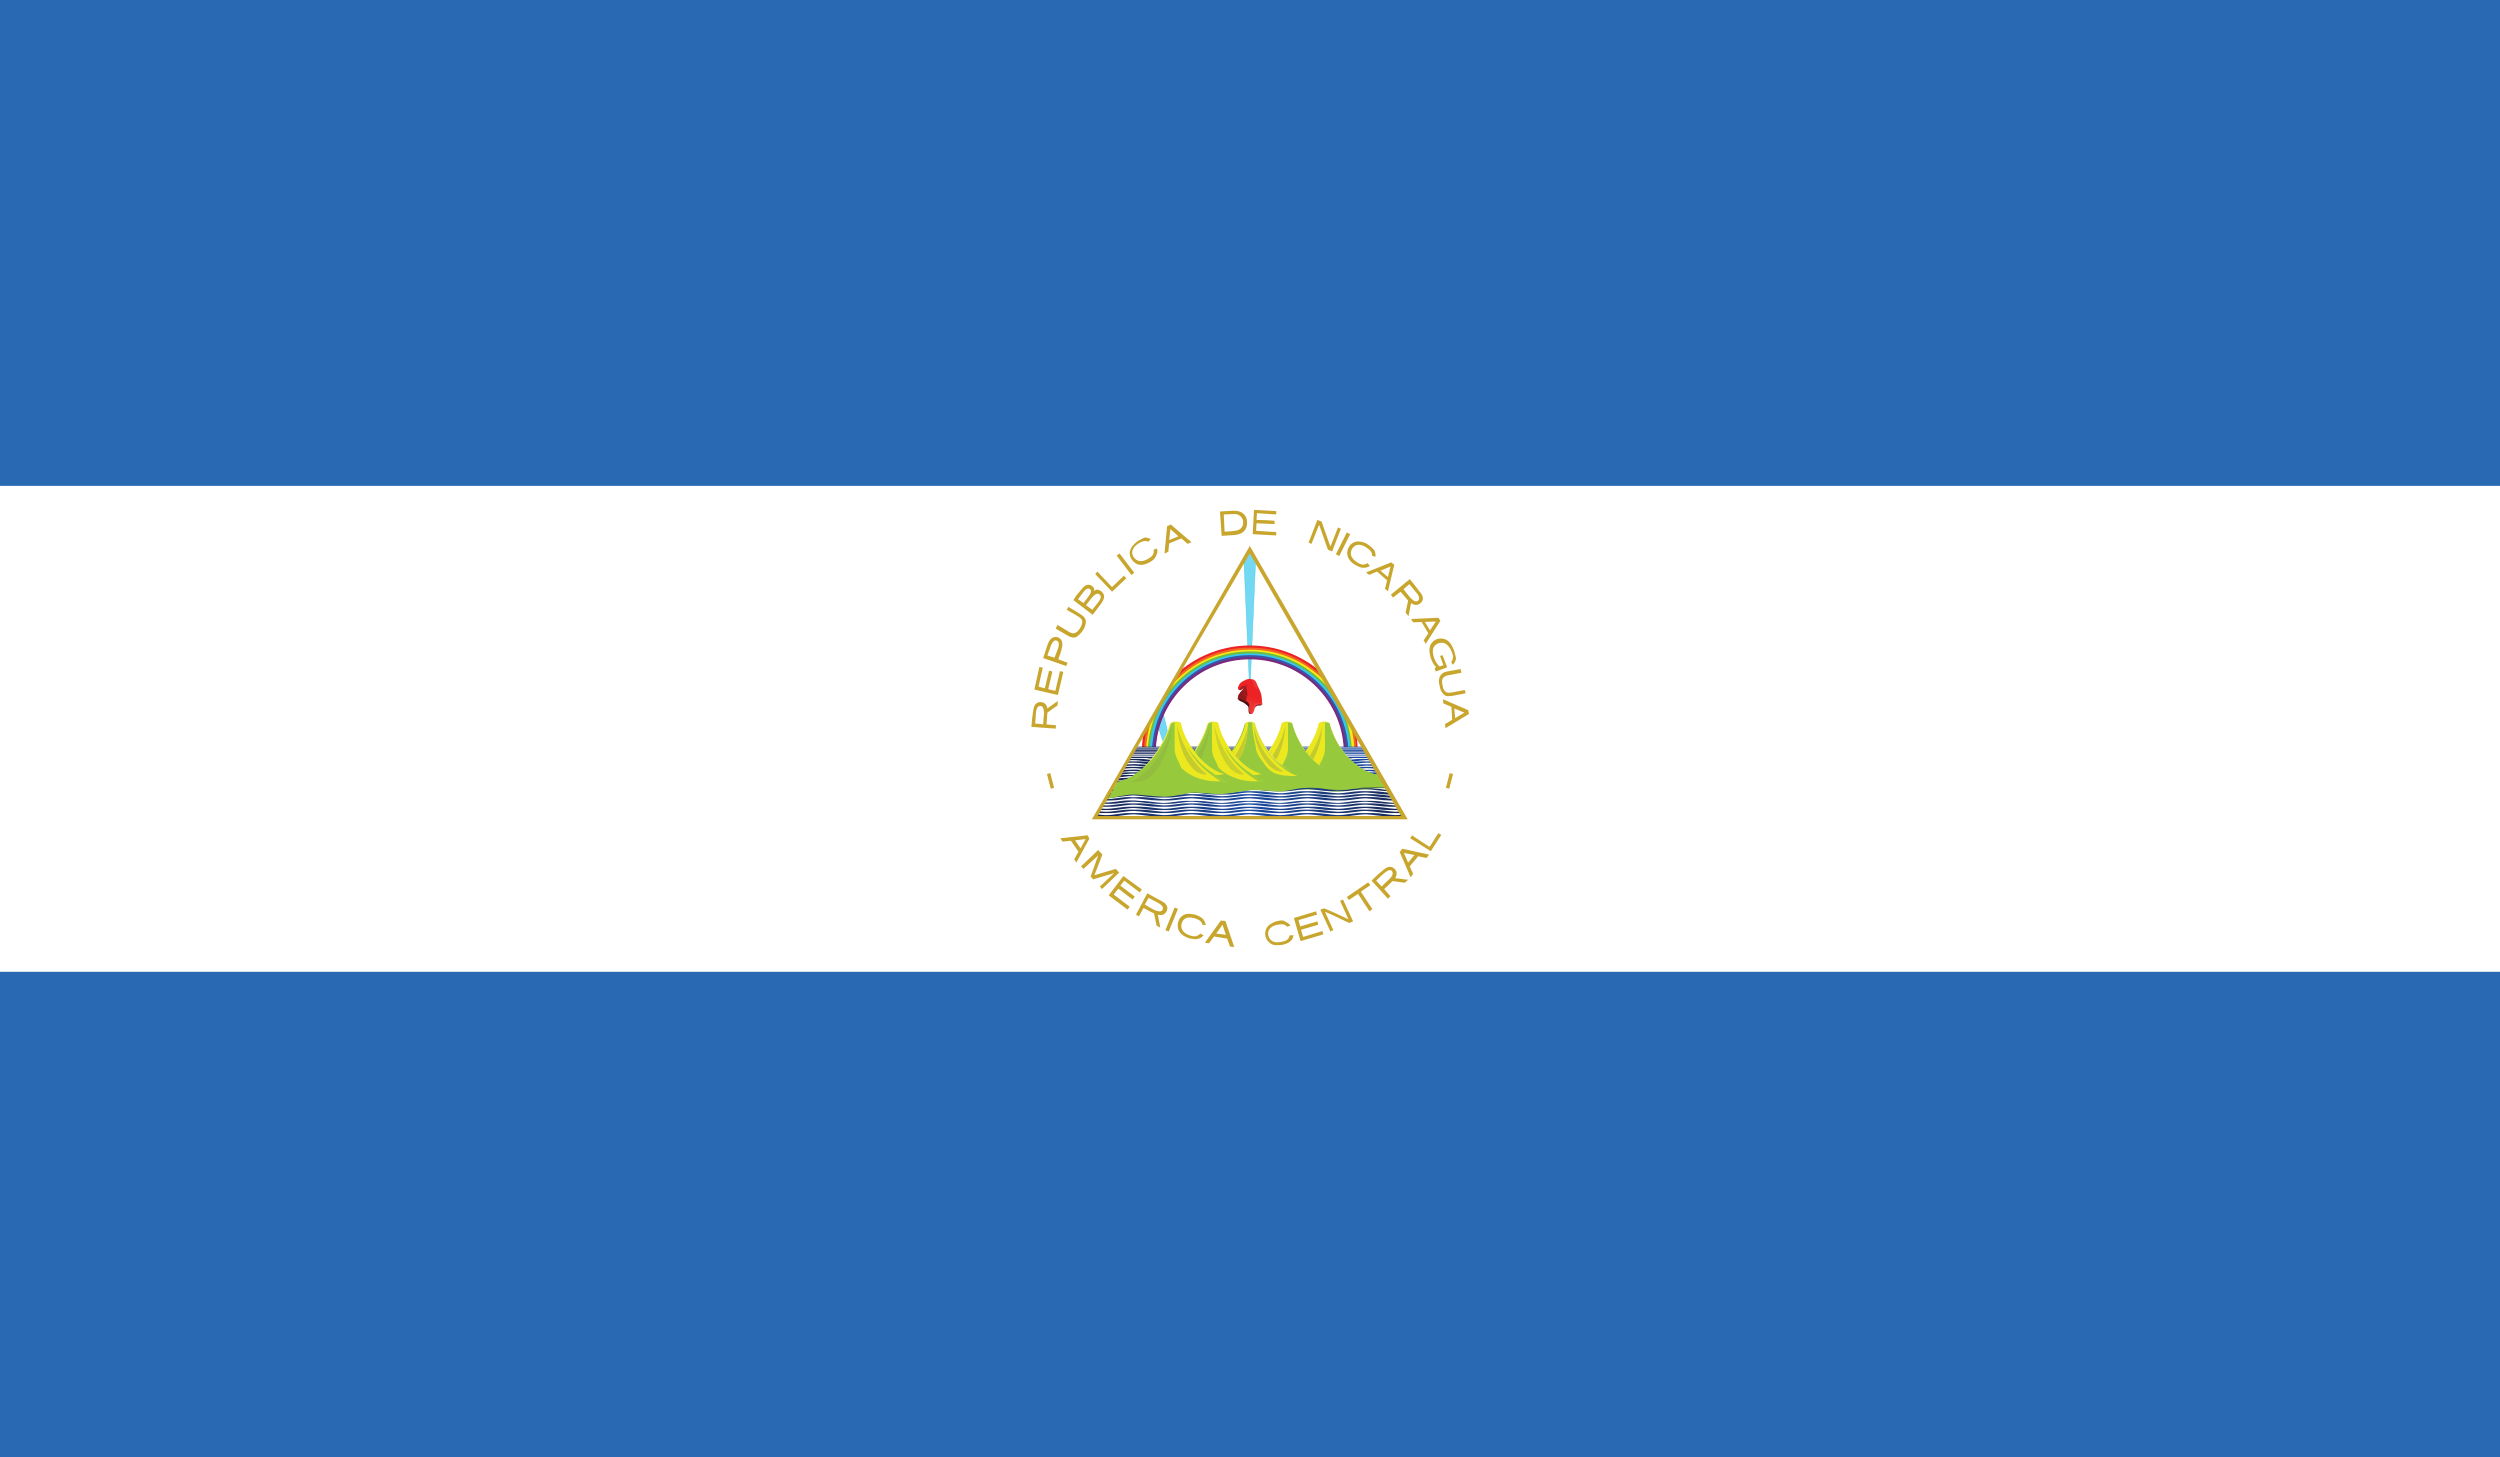 <?xml version="1.0" encoding="utf-8"?>
<!-- Generator: Adobe Illustrator 24.3.0, SVG Export Plug-In . SVG Version: 6.00 Build 0)  -->
<svg version="1.1" id="Layer_1" xmlns="http://www.w3.org/2000/svg" xmlns:xlink="http://www.w3.org/1999/xlink" x="0px" y="0px"
	 viewBox="0 0 595.3 347" style="enable-background:new 0 0 595.3 347;" xml:space="preserve">
<style type="text/css">
	.st0{fill:#2968B2;}
	.st1{fill:#FFFFFF;}
	.st2{fill:#C8A62D;}
	.st3{clip-path:url(#SVGID_2_);}
	.st4{opacity:0.62;fill:#1DC0EA;stroke:#1DC0EA;stroke-width:0.129;enable-background:new    ;}
	.st5{fill:#ED2224;}
	.st6{fill:#F26722;}
	.st7{fill:#F6EB16;}
	.st8{fill:#6ABD45;}
	.st9{fill:#35C6F4;}
	.st10{fill:#3A53A4;}
	.st11{fill:#7D277D;}
	.st12{fill:#4C1211;}
	.st13{fill:url(#SVGID_3_);}
	.st14{fill:#EE3533;}
	.st15{fill:url(#SVGID_4_);}
	.st16{fill:#90191C;}
	.st17{fill:#EF4040;}
	.st18{fill:url(#h_9_);}
	.st19{fill:url(#h_10_);}
	.st20{fill:url(#h_11_);}
	.st21{fill:url(#h_12_);}
	.st22{fill:url(#h_13_);}
	.st23{fill:url(#h_14_);}
	.st24{fill:url(#h_15_);}
	.st25{fill:url(#h_16_);}
	.st26{fill:url(#h_17_);}
	.st27{fill:url(#SVGID_5_);}
	.st28{fill:url(#SVGID_6_);}
	.st29{fill:#97C93D;}
	.st30{fill:#ECE820;}
	.st31{fill:#C5CA2E;}
	.st32{fill:#9ECC3B;}
	.st33{fill:url(#SVGID_7_);}
	.st34{fill:url(#SVGID_8_);}
	.st35{fill:url(#SVGID_9_);}
	.st36{fill:#93BD3E;}
	.st37{fill:#CBD12B;}
	.st38{fill:url(#SVGID_10_);}
	.st39{fill:url(#SVGID_11_);}
	.st40{fill:url(#m_9_);}
	.st41{fill:url(#m_10_);}
	.st42{fill:url(#m_11_);}
	.st43{fill:url(#m_12_);}
	.st44{fill:url(#m_13_);}
	.st45{fill:url(#m_14_);}
	.st46{fill:url(#m_15_);}
	.st47{fill:url(#m_16_);}
	.st48{fill:url(#m_17_);}
</style>
<g>
	<path class="st0" d="M0,0h595.3v347H0V0z"/>
	<path class="st1" d="M0,115.7h595.3v115.7H0V115.7z"/>
	<g>
		<path class="st2" d="M245.6,173.1l5.8,0.4c0-0.3,0-0.6,0.1-0.8l-2.3-0.2c0.1-0.9,0.1-1.9,0.2-2.8c0.8-0.6,1.6-1.2,2.4-1.7l0.1-1.1
			l-2.5,1.8c-0.1-0.6-0.4-1.2-1-1.4c-0.5-0.2-1.2-0.2-1.6,0.2c-0.6,0.4-0.7,1.2-0.8,1.9C245.8,170.6,245.7,171.8,245.6,173.1
			L245.6,173.1z M246.5,172.3c0.1-0.9,0.1-1.9,0.2-2.8c0.1-0.5,0.2-1,0.6-1.3c0.4-0.2,0.9-0.1,1.1,0.4c0.3,0.7,0.2,1.5,0.1,2.3
			l-0.1,1.6C247.7,172.4,247.1,172.3,246.5,172.3L246.5,172.3z M246.3,164.2l5.6,1.3l1.3-5.5l-0.8-0.2l-1.1,4.7l-1.7-0.4l1-4.2
			l-0.8-0.2l-1,4.2l-1.5-0.4l1-4.5l-0.8-0.2L246.3,164.2L246.3,164.2z M248.4,156.7l5.5,1.9l0.3-0.8L252,157
			c0.3-0.8,0.6-1.6,0.8-2.5c0.2-0.7,0.3-1.5-0.1-2.1c-0.3-0.5-0.9-0.8-1.5-0.7c-0.6,0-1.1,0.5-1.4,1c-0.4,0.8-0.6,1.6-0.9,2.5
			L248.4,156.7L248.4,156.7z M249.4,156.1c0.3-0.8,0.6-1.6,0.9-2.5c0.2-0.4,0.4-0.9,0.9-1.1c0.4-0.1,0.8,0.2,0.9,0.6
			c0.1,0.8-0.2,1.5-0.5,2.2l-0.5,1.3L249.4,156.1z M251.4,149.7c1,0.6,2.1,1.2,3.1,1.8c0.6,0.3,1.3,0.5,1.9,0.1
			c0.8-0.5,1.4-1.3,1.8-2.1c0.3-0.7,0.6-1.6,0.1-2.3c-0.4-0.7-1.2-1-1.9-1.5l-2-1.2l-0.4,0.7c1,0.6,2,1.1,2.9,1.7
			c0.5,0.3,0.9,0.8,0.8,1.4c-0.1,0.7-0.5,1.3-0.9,1.8c-0.3,0.4-0.9,0.8-1.4,0.7c-0.6-0.1-1.1-0.5-1.6-0.8l-2-1.2L251.4,149.7
			L251.4,149.7z M255.6,142.9l4.6,3.5c0.7-0.9,1.4-1.9,2.1-2.8c0.4-0.6,0.8-1.4,0.5-2.1c-0.3-0.6-0.8-1-1.5-1.1
			c-0.3,0-0.7,0.2-0.8,0.3c0.2-0.6-0.3-1.2-0.9-1.4c-0.7-0.2-1.4,0.2-1.8,0.7c-0.5,0.6-1,1.2-1.5,1.8L255.6,142.9L255.6,142.9z
			 M256.7,142.7c0.5-0.7,1-1.4,1.6-2.1c0.3-0.3,0.7-0.6,1.1-0.4c0.4,0.2,0.5,0.6,0.3,1c-0.3,0.6-0.7,1.1-1.1,1.6l-0.6,0.8
			L256.7,142.7L256.7,142.7z M258.6,144.1c0.6-0.7,1.1-1.5,1.7-2.1c0.3-0.3,0.7-0.7,1.2-0.6c0.4,0.1,0.7,0.5,0.6,0.9
			c-0.2,0.8-0.8,1.3-1.3,2l-0.7,0.9L258.6,144.1L258.6,144.1z M260.8,136.7l4,4.2l3.4-3.2l-0.6-0.6l-2.7,2.6l-0.1,0.1l-0.1-0.1
			l-3.4-3.6L260.8,136.7z M265.9,132.3l3.5,4.6l0.7-0.5l-3.5-4.6L265.9,132.3z M271,128.8c-0.6,0.4-1,0.8-1.4,1.3
			c-0.4,0.5-0.5,1-0.6,1.5c0,0.5,0.1,1,0.4,1.5c0.3,0.5,0.7,0.8,1.1,1.1c0.5,0.3,1,0.3,1.5,0.3c0.6-0.1,1.2-0.3,1.9-0.7
			c0.7-0.4,1.2-0.9,1.4-1.5c0.3-0.5,0.4-1.1,0.2-1.7l-0.8,0.3c0.2,1.2-0.5,1.7-1.4,2.2c-1.3,0.8-2.6,0.7-3.4-0.5
			c-0.8-1.3,0.1-2.5,1.2-3.2c0.8-0.5,1.6-0.8,2.3-0.4l0.6-0.6c-0.4-0.3-0.9-0.4-1.5-0.4C272.3,128.1,271.7,128.4,271,128.8
			L271,128.8z M277.9,125.3l-0.6,6.5l0.9-0.4l0.2-2l0,0l2.9-1.2l1.5,1.3l0.9-0.4l-4.9-4.2L277.9,125.3L277.9,125.3z M278.7,126
			l1.9,1.7l-2.2,0.9L278.7,126L278.7,126z M290.5,121.8l0.4,5.8c1-0.1,2.1-0.1,3.1-0.2c0.8-0.1,1.7-0.3,2.3-1c0.7-0.8,0.8-2,0.5-3
			c-0.3-0.9-1.1-1.5-2-1.7c-0.9-0.2-1.8,0-2.7,0L290.5,121.8L290.5,121.8z M291.4,122.5c0.8,0,1.7-0.1,2.5-0.1
			c0.5,0,0.9,0.1,1.3,0.4c0.6,0.4,0.9,1.1,0.8,1.8c0,0.8-0.6,1.5-1.4,1.7c-0.4,0.1-0.9,0.1-1.4,0.2l-1.6,0.1L291.4,122.5
			L291.4,122.5z M298.6,121.4l-0.3,5.8l5.6,0.3l0-0.8c-1.6-0.1-3.2-0.2-4.8-0.3c0-0.6,0.1-1.2,0.1-1.8l4.3,0.2l0-0.8
			c-1.4-0.1-2.9-0.2-4.3-0.2l0.1-1.6c1.5,0.1,3.1,0.2,4.6,0.3l0-0.8L298.6,121.4L298.6,121.4z M313.7,123.8l-2.1,5.4l0.7,0.3
			l1.7-4.3l0.1-0.2l0.1,0.2l2,5.7l1,0.4l2.1-5.4l-0.7-0.3l-1.7,4.3l-0.1,0.2l-0.1-0.2l-2-5.7L313.7,123.8z M321.5,127.2l-2.6,5.2
			l-0.8-0.4l2.6-5.2L321.5,127.2z M325.8,129.7c-0.6-0.4-1.1-0.6-1.7-0.7c-0.6-0.1-1.1-0.1-1.6,0.1c-0.5,0.2-0.9,0.5-1.2,1
			c-0.3,0.4-0.5,1-0.5,1.5c0,0.5,0.1,1,0.4,1.5c0.3,0.5,0.8,1,1.5,1.4c0.7,0.4,1.3,0.7,1.9,0.7c0.6,0,1.2-0.1,1.6-0.5l-0.6-0.6
			c-1,0.7-1.8,0.2-2.6-0.3c-1.3-0.9-1.7-2-1-3.2c0.9-1.3,2.3-1,3.4-0.2c0.8,0.5,1.4,1.1,1.3,1.9l0.8,0.3c0.1-0.5,0-1-0.2-1.5
			C326.9,130.6,326.5,130.2,325.8,129.7L325.8,129.7z M331.3,133.9l-6,2.4l0.7,0.6l1.9-0.8l0,0l2.4,2.1l-0.5,2l0.7,0.6l1.5-6.3
			L331.3,133.9L331.3,133.9z M331.1,134.9l-0.6,2.5l-1.8-1.5L331.1,134.9L331.1,134.9z M335.7,137.9l-4.5,3.7l0.5,0.7l1.8-1.4
			c0.6,0.7,1.2,1.4,1.8,2.1c-0.2,1-0.4,1.9-0.6,2.9l0.7,0.8l0.6-3.1c0.5,0.4,1.2,0.6,1.8,0.3c0.5-0.2,1-0.7,1-1.3
			c0.1-0.8-0.5-1.4-1-2C337.2,139.7,336.4,138.8,335.7,137.9z M335.6,139.1c0.6,0.8,1.3,1.5,1.9,2.3c0.3,0.4,0.6,1,0.3,1.5
			c-0.3,0.4-0.8,0.4-1.2,0.1c-0.7-0.5-1.2-1.2-1.7-1.8l-0.7-0.9L335.6,139.1L335.6,139.1z M342.5,147.1l-6.5,0.3l0.5,0.8l2-0.1l0,0
			l1.6,2.7l-1.1,1.7l0.5,0.8l3.5-5.5L342.5,147.1L342.5,147.1z M341.9,148l-1.4,2.1l-1.2-2L341.9,148L341.9,148z M346.2,154.8
			c-0.4-1-0.9-2-1.9-2.5c-1.1-0.5-2.5-0.3-3.3,0.7c-0.7,0.8-0.7,1.9-0.5,2.9c0.2,1.1,0.7,2.2,1.5,3l-0.4,0.2l0.3,0.8l2.7-1l-1.1-2.9
			l-0.6,0.2l0.8,2.2l-0.9,0.3c-0.8-0.7-1.3-1.7-1.5-2.7c-0.2-0.8-0.2-1.7,0.4-2.3c0.7-0.7,1.9-0.9,2.7-0.3c0.8,0.6,1.2,1.5,1.5,2.4
			c0.2,0.6,0.1,1.3-0.3,1.8c-0.1,0.1,0.1,0.2,0.1,0.3l0.2,0.4c0.5-0.4,0.8-1,0.8-1.6C346.5,155.9,346.4,155.3,346.2,154.8
			L346.2,154.8z M347.8,159.3l-3.2,0.6c-0.6,0.1-1,0.3-1.3,0.6c-0.3,0.3-0.5,0.6-0.6,1.1c-0.1,0.5-0.1,1,0.1,1.7c0,0,0,0,0,0
			c0.1,0.7,0.3,1.2,0.6,1.6c0.3,0.4,0.6,0.7,0.9,0.8c0.4,0.1,0.9,0.1,1.5,0l3.2-0.6l-0.2-0.8l-3.2,0.6c-1.4,0.3-1.9-0.5-2.1-1.7l0,0
			c-0.3-1.3-0.1-2.1,1.3-2.4l3.2-0.6L347.8,159.3L347.8,159.3z M349.6,169.1l-6-2.6l0.1,1l1.9,0.8v0l0.2,3.1l-1.7,1l0.1,1l5.6-3.4
			L349.6,169.1L349.6,169.1z M348.7,169.7l-2.2,1.3l-0.2-2.3L348.7,169.7L348.7,169.7z M250.1,184.1l-0.8,0.2l0.9,3.5l0.8-0.2
			L250.1,184.1z M345.2,184.1l0.8,0.2l-0.9,3.5l-0.8-0.2L345.2,184.1z M259,198.9l-6.5,0.7l0.5,0.8l2-0.2l0,0l1.8,2.6l-1,1.8
			l0.5,0.8l3.1-5.7L259,198.9z M258.5,199.8l-1.2,2.2l-1.3-1.9L258.5,199.8z M261.5,202.4l-4.1,3.9l0.6,0.6l3.5-3.2l-1.8,5l0.6,0.7
			l5-1.5l-3.4,3.2l0.5,0.6l4.1-3.9l-0.8-0.9l-5.1,1.5l1.9-4.9L261.5,202.4z M267.5,208.6l-3.5,4.6l4.5,3.4l0.5-0.7l-3.8-2.9l1.1-1.4
			l3.4,2.6l0.5-0.7l-3.4-2.6l0.9-1.2l3.7,2.8l0.5-0.7L267.5,208.6L267.5,208.6z M273.2,212.7l-2.7,5.1c0.2,0.1,0.5,0.3,0.7,0.4
			l1.1-2c0.8,0.4,1.6,0.9,2.5,1.3c0.2,1,0.4,1.9,0.6,2.9l0.9,0.5l-0.6-3.1c0.6,0.2,1.4,0.1,1.8-0.4c0.4-0.4,0.6-1,0.4-1.5
			c-0.2-0.8-0.9-1.1-1.6-1.5C275.2,213.8,274.2,213.3,273.2,212.7L273.2,212.7z M273.5,213.8c0.9,0.5,1.8,0.9,2.6,1.4
			c0.4,0.3,0.9,0.6,0.8,1.2c0,0.5-0.6,0.7-1,0.6c-0.8-0.1-1.6-0.6-2.3-1l-1-0.6L273.5,213.8L273.5,213.8z M279.7,216.1l-2.2,5.4
			l0.8,0.3l2.2-5.4L279.7,216.1z M284.9,217.9c-0.6-0.2-1.3-0.3-1.9-0.3c-0.6,0-1.1,0.2-1.5,0.5s-0.7,0.7-0.9,1.3
			c-0.2,0.5-0.2,1-0.1,1.6c0.1,0.5,0.4,1,0.8,1.4c0.4,0.4,1,0.7,1.8,1c0.8,0.2,1.4,0.3,2,0.2c0.6-0.1,1.1-0.4,1.5-0.9l-0.8-0.4
			c-0.8,0.9-1.7,0.7-2.6,0.4c-1.4-0.5-2.2-1.5-1.8-2.9c0.5-1.5,1.9-1.5,3.2-1.1c0.9,0.3,1.6,0.7,1.7,1.5l0.8,0.1
			c0-0.5-0.3-1-0.6-1.4C286.2,218.5,285.6,218.2,284.9,217.9L284.9,217.9z M290.7,219.2l-3.8,5.3l1,0.1l1.2-1.6h0l3.1,0.5l0.7,1.9
			l1,0.1l-2.1-6.2L290.7,219.2z M291.1,220.2l0.8,2.4l-2.3-0.3L291.1,220.2L291.1,220.2z M304.3,219.3c-0.7,0.1-1.2,0.4-1.7,0.7
			c-0.5,0.3-0.9,0.7-1.1,1.2c-0.2,0.5-0.3,1-0.2,1.6c0.1,0.5,0.3,1,0.7,1.4c0.4,0.4,0.8,0.7,1.3,0.8c0.5,0.1,1.2,0.1,2,0
			c0.8-0.2,1.4-0.4,1.9-0.8c0.5-0.4,0.7-0.9,0.8-1.5l-0.9,0c-0.2,1.2-1.1,1.4-2.1,1.6c-1.5,0.3-2.7-0.2-3-1.6
			c-0.3-1.5,1-2.3,2.2-2.5c0.9-0.2,1.8-0.2,2.3,0.5l0.8-0.3c-0.3-0.4-0.7-0.7-1.2-0.9C305.7,219.1,305,219.1,304.3,219.3
			L304.3,219.3z M308.1,218.6l1.6,5.5l5.4-1.6l-0.2-0.8l-4.6,1.4l-0.5-1.7l4.1-1.2l-0.2-0.8l-4.1,1.2l-0.4-1.5l4.4-1.3l-0.2-0.8
			L308.1,218.6z M314.4,216.6l2.4,5.2l0.7-0.3l-2-4.4c1.9,0.8,3.7,1.7,5.6,2.6c0.1,0.1,0.2,0,0.4,0l0.7-0.3l-2.4-5.2l-0.7,0.3l2,4.4
			c-1.9-0.9-3.8-1.8-5.8-2.6L314.4,216.6L314.4,216.6z M320.7,213.6l0.5,0.7l2.1-1.4l0.1-0.1l0,0.1l2.7,4.1l0.7-0.5l-2.7-4.1l0-0.1
			l0.1-0.1l2.1-1.4l-0.5-0.7L320.7,213.6z M326.6,209.7l3.9,4.3l0.6-0.6l-1.5-1.7c0.7-0.6,1.4-1.3,2-1.9c1,0.1,2,0.3,2.9,0.4
			l0.8-0.7l-3.1-0.4c0.4-0.5,0.5-1.3,0.2-1.8c-0.3-0.5-0.8-0.9-1.4-0.9c-0.8,0-1.4,0.6-2,1.1C328.2,208.1,327.4,208.9,326.6,209.7
			L326.6,209.7z M327.7,209.7c0.7-0.7,1.4-1.4,2.2-2c0.4-0.3,0.9-0.7,1.4-0.4c0.4,0.2,0.4,0.8,0.2,1.2c-0.4,0.7-1.1,1.2-1.7,1.8
			l-0.8,0.8L327.7,209.7z M333.3,202.9l2.6,6l0.6-0.8l-0.8-1.8l0,0l2-2.4l2,0.4l0.6-0.8l-6.4-1.4L333.3,202.9L333.3,202.9z
			 M334.3,203.1l2.5,0.5l-1.5,1.8L334.3,203.1L334.3,203.1z M335.8,199.6l4.9,3.1l2.5-3.9l-0.7-0.4l-2,3.1l-0.1,0.1l-0.1,0l-4.1-2.7
			L335.8,199.6z"/>
	</g>
	<g>
		<defs>
			<polygon id="SVGID_1_" points="297.6,130.9 260.8,194.7 334.5,194.7 			"/>
		</defs>
		<clipPath id="SVGID_2_">
			<use xlink:href="#SVGID_1_"  style="overflow:visible;"/>
		</clipPath>
		<g class="st3">
			<path class="st1" d="M297.6,130.9l-18.2,31.5l-8.9,15.4h54.2l-8.5-14.7L297.6,130.9L297.6,130.9z"/>
			<g id="d">
				<g id="c">
					<path class="st4" d="M297.6,130.9l-1.4,2.4l1.4,31.8l1.4-31.8L297.6,130.9z"/>
					<path class="st1" d="M297.6,160.5L297.6,160.5v1.8V160.5L297.6,160.5z"/>
				</g>
				<g transform="rotate(72 500.001 285.467)">
					<g id="c_1_">
						<path class="st4" d="M330.1,154.5l-2.7-0.6l-29.8,11.1l30.7-8.5L330.1,154.5z"/>
						<path class="st1" d="M302,163.6L302,163.6l-1.7,0.6L302,163.6L302,163.6z"/>
					</g>
				</g>
				<g transform="rotate(144 500.001 285.467)">
					<g id="c_2_">
						<path class="st4" d="M317.7,192.7l-0.3-2.7l-19.8-24.9l17.6,26.5L317.7,192.7z"/>
						<path class="st1" d="M300.4,168.8L300.4,168.8l-1.1-1.5L300.4,168.8L300.4,168.8z"/>
					</g>
				</g>
				<g transform="rotate(216 500.001 285.467)">
					<g id="c_3_">
						<path class="st4" d="M277.6,192.7l2.5-1.1l17.6-26.5L277.8,190L277.6,192.7z"/>
						<path class="st1" d="M294.9,168.8L294.9,168.8l1.1-1.5L294.9,168.8L294.9,168.8z"/>
					</g>
				</g>
				<g transform="rotate(288 500.001 285.467)">
					<g id="c_4_">
						<path class="st4" d="M265.2,154.5l1.8,2l30.7,8.5L267.8,154L265.2,154.5z"/>
						<path class="st1" d="M293.2,163.6L293.2,163.6l1.7,0.6L293.2,163.6L293.2,163.6z"/>
					</g>
				</g>
			</g>
			<g transform="rotate(8 500.001 285.467)">
				<g id="d_1_">
					<g id="c_5_">
						<path class="st4" d="M302.4,131.3l-1.7,2.1l-3.1,31.7l5.8-31.3L302.4,131.3z"/>
						<path class="st1" d="M298.3,160.5L298.3,160.5l-0.3,1.8L298.3,160.5L298.3,160.5z"/>
					</g>
					<g transform="rotate(72 500.001 285.467)">
						<g id="c_6_">
							<path class="st4" d="M331.3,159.1l-2.6-0.9l-31.1,6.9l31.5-4.2L331.3,159.1z"/>
							<path class="st1" d="M302.2,164.3L302.2,164.3l-1.8,0.3L302.2,164.3L302.2,164.3z"/>
						</g>
					</g>
					<g transform="rotate(144 500.001 285.467)">
						<g id="c_7_">
							<path class="st4" d="M313.7,195.2l0.1-2.7l-16.1-27.4l13.7,28.7L313.7,195.2z"/>
							<path class="st1" d="M299.8,169.2L299.8,169.2l-0.8-1.6L299.8,169.2L299.8,169.2z"/>
						</g>
					</g>
					<g transform="rotate(216 500.001 285.467)">
						<g id="c_8_">
							<path class="st4" d="M273.9,189.6l2.6-0.8l21.1-23.8L274.6,187L273.9,189.6z"/>
							<path class="st1" d="M294.4,168.4L294.4,168.4l1.3-1.3L294.4,168.4L294.4,168.4z"/>
						</g>
					</g>
					<g transform="rotate(288 500.001 285.467)">
						<g id="c_9_">
							<path class="st4" d="M266.9,150.1l1.5,2.3l29.2,12.7l-28-15.2L266.9,150.1z"/>
							<path class="st1" d="M293.5,163L293.5,163l1.6,0.8L293.5,163L293.5,163z"/>
						</g>
					</g>
				</g>
			</g>
			<g transform="rotate(16 500.001 285.467)">
				<g id="d_2_">
					<g id="c_10_">
						<path class="st4" d="M307.1,132.2l-2,1.9l-7.5,30.9l10.1-30.2L307.1,132.2z"/>
						<path class="st1" d="M298.9,160.6L298.9,160.6l-0.5,1.7L298.9,160.6L298.9,160.6z"/>
					</g>
					<g transform="rotate(72 500.001 285.467)">
						<g id="c_11_">
							<path class="st4" d="M331.8,163.9l-2.4-1.3l-31.7,2.5l31.8,0.3L331.8,163.9z"/>
							<path class="st1" d="M302.3,164.9L302.3,164.9l-1.8,0.1L302.3,164.9L302.3,164.9z"/>
						</g>
					</g>
					<g transform="rotate(144 500.001 285.467)">
						<g id="c_12_">
							<path class="st4" d="M309.3,197.2l0.5-2.7l-12.2-29.4l9.6,30.3L309.3,197.2z"/>
							<path class="st1" d="M299.2,169.4L299.2,169.4l-0.6-1.7L299.2,169.4L299.2,169.4z"/>
						</g>
					</g>
					<g transform="rotate(216 500.001 285.467)">
						<g id="c_13_">
							<path class="st4" d="M270.7,186.1l2.7-0.4l24.2-20.6l-25.9,18.5L270.7,186.1z"/>
							<path class="st1" d="M294,167.9L294,167.9l1.4-1.1L294,167.9L294,167.9z"/>
						</g>
					</g>
					<g transform="rotate(288 500.001 285.467)">
						<g id="c_14_">
							<path class="st4" d="M269.3,146l1.2,2.4l27.1,16.6L272,146.2L269.3,146z"/>
							<path class="st1" d="M293.8,162.5L293.8,162.5l1.5,1L293.8,162.5L293.8,162.5z"/>
						</g>
					</g>
				</g>
			</g>
			<g transform="rotate(24 500.001 285.467)">
				<g id="d_3_">
					<g id="c_15_">
						<path class="st4" d="M311.5,133.9l-2.2,1.6l-11.7,29.6l14.2-28.5L311.5,133.9z"/>
						<path class="st1" d="M299.5,160.8L299.5,160.8l-0.7,1.6L299.5,160.8L299.5,160.8z"/>
					</g>
					<g transform="rotate(72 500.001 285.467)">
						<g id="c_16_">
							<path class="st4" d="M331.6,168.6l-2.2-1.6l-31.8-2l31.5,4.7L331.6,168.6z"/>
							<path class="st1" d="M302.2,165.6L302.2,165.6l-1.8-0.2L302.2,165.6L302.2,165.6z"/>
						</g>
					</g>
					<g transform="rotate(144 500.001 285.467)">
						<g id="c_17_">
							<path class="st4" d="M304.7,198.5l0.8-2.6l-7.9-30.8l5.3,31.4L304.7,198.5z"/>
							<path class="st1" d="M298.6,169.6L298.6,169.6l-0.4-1.8L298.6,169.6L298.6,169.6z"/>
						</g>
					</g>
					<g transform="rotate(216 500.001 285.467)">
						<g id="c_18_">
							<path class="st4" d="M268.1,182.1l2.7,0l26.8-17.1l-28.2,14.7L268.1,182.1z"/>
							<path class="st1" d="M293.6,167.4L293.6,167.4l1.6-0.9L293.6,167.4L293.6,167.4z"/>
						</g>
					</g>
					<g transform="rotate(288 500.001 285.467)">
						<g id="c_19_">
							<path class="st4" d="M272.3,142.2l0.8,2.6l24.5,20.3l-22.7-22.3L272.3,142.2z"/>
							<path class="st1" d="M294.2,162L294.2,162l1.3,1.2L294.2,162L294.2,162z"/>
						</g>
					</g>
				</g>
			</g>
			<g transform="rotate(32 500.001 285.467)">
				<g id="d_4_">
					<g id="c_20_">
						<path class="st4" d="M315.7,136.1l-2.4,1.3l-15.7,27.7l18-26.2L315.7,136.1z"/>
						<path class="st1" d="M300.1,161.2L300.1,161.2l-1,1.5L300.1,161.2L300.1,161.2z"/>
					</g>
					<g transform="rotate(72 500.001 285.467)">
						<g id="c_21_">
							<path class="st4" d="M330.8,173.3l-2-1.9l-31.2-6.4l30.5,9L330.8,173.3z"/>
							<path class="st1" d="M302.1,166.2L302.1,166.2l-1.7-0.4L302.1,166.2L302.1,166.2z"/>
						</g>
					</g>
					<g transform="rotate(144 500.001 285.467)">
						<g id="c_22_">
							<path class="st4" d="M300,199.1l1.2-2.4l-3.6-31.6l0.9,31.8L300,199.1z"/>
							<path class="st1" d="M298,169.7L298,169.7l-0.1-1.8L298,169.7L298,169.7z"/>
						</g>
					</g>
					<g transform="rotate(216 500.001 285.467)">
						<g id="c_23_">
							<path class="st4" d="M266,177.9l2.7,0.4l29-13.2l-30,10.6L266,177.9z"/>
							<path class="st1" d="M293.4,166.8L293.4,166.8l1.7-0.7L293.4,166.8L293.4,166.8z"/>
						</g>
					</g>
					<g transform="rotate(288 500.001 285.467)">
						<g id="c_24_">
							<path class="st4" d="M275.7,138.9l0.5,2.7l21.5,23.5l-19.4-25.2L275.7,138.9z"/>
							<path class="st1" d="M294.7,161.5L294.7,161.5l1.2,1.4L294.7,161.5L294.7,161.5z"/>
						</g>
					</g>
				</g>
			</g>
			<g transform="rotate(40 500.001 285.467)">
				<g id="d_5_">
					<g id="c_25_">
						<path class="st4" d="M319.6,138.9l-2.6,0.9l-19.4,25.2l21.5-23.5L319.6,138.9z"/>
						<path class="st1" d="M300.6,161.5L300.6,161.5l-1.2,1.4L300.6,161.5L300.6,161.5z"/>
					</g>
					<g transform="rotate(72 500.001 285.467)">
						<g id="c_26_">
							<path class="st4" d="M329.3,177.9l-1.7-2.1l-30-10.6l29,13.2L329.3,177.9z"/>
							<path class="st1" d="M301.9,166.8L301.9,166.8l-1.7-0.7L301.9,166.8L301.9,166.8z"/>
						</g>
					</g>
					<g transform="rotate(144 500.001 285.467)">
						<g id="c_27_">
							<path class="st4" d="M295.3,199.1l1.5-2.3l0.9-31.8l-3.6,31.6L295.3,199.1z"/>
							<path class="st1" d="M297.3,169.7L297.3,169.7l0.1-1.8L297.3,169.7L297.3,169.7z"/>
						</g>
					</g>
					<g transform="rotate(216 500.001 285.467)">
						<g id="c_28_">
							<path class="st4" d="M264.5,173.3l2.6,0.8l30.5-9l-31.2,6.4L264.5,173.3z"/>
							<path class="st1" d="M293.2,166.2L293.2,166.2l1.7-0.4L293.2,166.2L293.2,166.2z"/>
						</g>
					</g>
					<g transform="rotate(288 500.001 285.467)">
						<g id="c_29_">
							<path class="st4" d="M279.5,136.1l0.1,2.7l18,26.2l-15.7-27.7L279.5,136.1z"/>
							<path class="st1" d="M295.2,161.2L295.2,161.2l1,1.5L295.2,161.2L295.2,161.2z"/>
						</g>
					</g>
				</g>
			</g>
			<g transform="rotate(48 500.001 285.467)">
				<g id="d_6_">
					<g id="c_30_">
						<path class="st4" d="M323,142.2l-2.7,0.6l-22.7,22.3l24.5-20.3L323,142.2z"/>
						<path class="st1" d="M301.1,162L301.1,162l-1.3,1.2L301.1,162L301.1,162z"/>
					</g>
					<g transform="rotate(72 500.001 285.467)">
						<g id="c_31_">
							<path class="st4" d="M327.2,182.1l-1.4-2.4l-28.2-14.7l26.8,17.1L327.2,182.1z"/>
							<path class="st1" d="M301.6,167.4L301.6,167.4l-1.6-0.9L301.6,167.4L301.6,167.4z"/>
						</g>
					</g>
					<g transform="rotate(144 500.001 285.467)">
						<g id="c_32_">
							<path class="st4" d="M290.5,198.5l1.8-2l5.3-31.4l-7.9,30.8L290.5,198.5z"/>
							<path class="st1" d="M296.7,169.6L296.7,169.6l0.4-1.8L296.7,169.6L296.7,169.6z"/>
						</g>
					</g>
					<g transform="rotate(216 500.001 285.467)">
						<g id="c_33_">
							<path class="st4" d="M263.7,168.6l2.5,1.1l31.5-4.7l-31.8,2L263.7,168.6z"/>
							<path class="st1" d="M293,165.6L293,165.6l1.8-0.2L293,165.6L293,165.6z"/>
						</g>
					</g>
					<g transform="rotate(288 500.001 285.467)">
						<g id="c_34_">
							<path class="st4" d="M283.7,133.9l-0.3,2.7l14.2,28.5L286,135.5L283.7,133.9z"/>
							<path class="st1" d="M295.8,160.8L295.8,160.8l0.7,1.6L295.8,160.8L295.8,160.8z"/>
						</g>
					</g>
				</g>
			</g>
			<g transform="rotate(56 500.001 285.467)">
				<g id="d_7_">
					<g id="c_35_">
						<path class="st4" d="M326,146l-2.7,0.2l-25.6,18.9l27.1-16.6L326,146z"/>
						<path class="st1" d="M301.5,162.5L301.5,162.5l-1.5,1L301.5,162.5L301.5,162.5z"/>
					</g>
					<g transform="rotate(72 500.001 285.467)">
						<g id="c_36_">
							<path class="st4" d="M324.5,186.1l-1-2.5l-25.9-18.5l24.2,20.6L324.5,186.1z"/>
							<path class="st1" d="M301.3,167.9L301.3,167.9l-1.4-1.1L301.3,167.9L301.3,167.9z"/>
						</g>
					</g>
					<g transform="rotate(144 500.001 285.467)">
						<g id="c_37_">
							<path class="st4" d="M286,197.2l2.1-1.8l9.6-30.3l-12.2,29.4L286,197.2z"/>
							<path class="st1" d="M296.1,169.4L296.1,169.4l0.6-1.7L296.1,169.4L296.1,169.4z"/>
						</g>
					</g>
					<g transform="rotate(216 500.001 285.467)">
						<g id="c_38_">
							<path class="st4" d="M263.5,163.9l2.3,1.4l31.8-0.3l-31.7-2.5L263.5,163.9z"/>
							<path class="st1" d="M293,164.9L293,164.9l1.8,0.1L293,164.9L293,164.9z"/>
						</g>
					</g>
					<g transform="rotate(288 500.001 285.467)">
						<g id="c_39_">
							<path class="st4" d="M288.2,132.2l-0.7,2.6l10.1,30.2l-7.5-30.9L288.2,132.2z"/>
							<path class="st1" d="M296.4,160.6L296.4,160.6l0.5,1.7L296.4,160.6L296.4,160.6z"/>
						</g>
					</g>
				</g>
			</g>
			<g transform="rotate(64 500.001 285.467)">
				<g id="d_8_">
					<g id="c_40_">
						<path class="st4" d="M328.3,150.1l-2.7-0.2l-28,15.2l29.2-12.7L328.3,150.1z"/>
						<path class="st1" d="M301.8,163L301.8,163l-1.6,0.8L301.8,163L301.8,163z"/>
					</g>
					<g transform="rotate(72 500.001 285.467)">
						<g id="c_41_">
							<path class="st4" d="M321.4,189.6l-0.7-2.6l-23.1-21.9l21.1,23.8L321.4,189.6z"/>
							<path class="st1" d="M300.8,168.4L300.8,168.4l-1.3-1.3L300.8,168.4L300.8,168.4z"/>
						</g>
					</g>
					<g transform="rotate(144 500.001 285.467)">
						<g id="c_42_">
							<path class="st4" d="M281.6,195.2l2.3-1.4l13.7-28.7l-16.1,27.4L281.6,195.2z"/>
							<path class="st1" d="M295.5,169.2L295.5,169.2l0.8-1.6L295.5,169.2L295.5,169.2z"/>
						</g>
					</g>
					<g transform="rotate(216 500.001 285.467)">
						<g id="c_43_">
							<path class="st4" d="M264,159.1l2.1,1.8l31.5,4.2l-31.1-6.9L264,159.1z"/>
							<path class="st1" d="M293.1,164.3L293.1,164.3l1.8,0.3L293.1,164.3L293.1,164.3z"/>
						</g>
					</g>
					<g transform="rotate(288 500.001 285.467)">
						<g id="c_44_">
							<path class="st4" d="M292.9,131.3l-1,2.5l5.8,31.3l-3.1-31.7L292.9,131.3z"/>
							<path class="st1" d="M297,160.5L297,160.5l0.3,1.8L297,160.5L297,160.5z"/>
						</g>
					</g>
				</g>
			</g>
			<g>
				<path class="st5" d="M297.6,153.7c-6.1,0-12.1,2.2-16.8,6.2l-8.5,14.7c-0.3,1.6-0.4,3.2-0.4,4.8h2.9c0-12.6,10.2-22.8,22.8-22.8
					c12.6,0,22.8,10.2,22.8,22.8h2.9c0-1.6-0.1-3.2-0.4-4.8l-8.5-14.7C309.7,155.9,303.8,153.7,297.6,153.7z"/>
				<path class="st6" d="M297.6,154.2c-6.8,0-13,2.7-17.5,7.1l-7,12.1c-0.5,2-0.7,4-0.7,6.1h2.5c0-12.6,10.2-22.8,22.8-22.8
					c12.6,0,22.8,10.2,22.8,22.8h2.5c0-2.1-0.3-4.1-0.7-6.1l-7-12C310.6,156.9,304.4,154.2,297.6,154.2L297.6,154.2z"/>
				<path class="st7" d="M297.6,154.7c-7.3,0-13.9,3.2-18.5,8.3l-5,8.7c-0.8,2.5-1.2,5.1-1.2,7.7h2c0-12.6,10.2-22.8,22.8-22.8
					s22.8,10.2,22.8,22.8h2c0-2.7-0.4-5.3-1.2-7.7l-5-8.7C311.6,157.9,305,154.7,297.6,154.7L297.6,154.7z"/>
				<path class="st8" d="M297.6,155.1c-8.4,0-15.8,4.3-20.2,10.8l-1.6,2.8c-1.6,3.3-2.5,7-2.5,10.7h1.5c0-12.6,10.2-22.8,22.8-22.8
					c12.6,0,22.8,10.2,22.8,22.8h1.5c0-3.7-0.8-7.3-2.5-10.7l-1.6-2.9C313.4,159.4,306,155.1,297.6,155.1L297.6,155.1z"/>
				<path class="st9" d="M297.6,155.6c-13.2,0-23.8,10.7-23.8,23.8h1.1c0-12.6,10.2-22.8,22.8-22.8c12.6,0,22.8,10.2,22.8,22.8h1.1
					C321.5,166.2,310.8,155.6,297.6,155.6z"/>
				<path class="st10" d="M297.6,156c-12.9,0-23.3,10.5-23.3,23.4h0.8c0-12.5,10.1-22.6,22.6-22.6s22.6,10.1,22.6,22.6h0.8
					C321,166.5,310.5,156,297.6,156z"/>
				<path class="st11" d="M297.6,156.5c-12.6,0-22.9,10.2-22.9,22.9c0,0.1,0,0.3,0,0.4h0.5c0-0.1,0-0.3,0-0.4
					c0-12.4,10-22.4,22.4-22.4c12.4,0,22.4,10,22.4,22.4c0,0.1,0,0.3,0,0.4h0.5c0-0.1,0-0.3,0-0.4
					C320.5,166.8,310.3,156.5,297.6,156.5z"/>
			</g>
			<g>
				<path class="st12" d="M297.9,166.6c-0.4-0.1-0.7-0.3-1-0.4c-0.4,0.4-0.5,0.8-0.4,1.2c0.2,0.1,0.2,0.2,0.5,0.5
					c0.3,0.3,0.3,0.4,0.3,1.1c0,0.3,0,0.9,0.3,1c0.3,0.1,0.5-0.2,0.6-0.7c0.1-0.5,0.2-0.7,0.4-1C298.7,167.3,298.4,167,297.9,166.6
					L297.9,166.6z"/>
				<path class="st5" d="M296,163.9c-0.3,0-0.9,0.6-1.1,0.3c-0.1-0.2-0.2-0.5,0-0.8c0.3-0.7,0.6-1,1.3-1.3c1.4-0.8,2.2-0.5,2.9,0.6
					c0.6,1,1.2,2.2,1.3,3.1c0,0.3,0.2,0.8-0.1,1.1c-0.8,0.8-2.7-0.8-3.8-0.6c-0.4,0.1-0.8,0.4-1.1,0.1c-0.3-0.2,0-0.6,0.2-0.7
					c0.4-0.3,0.9-1.4,0.8-1.8C296.3,163.6,296.3,163.9,296,163.9L296,163.9z"/>
				
					<linearGradient id="SVGID_3_" gradientUnits="userSpaceOnUse" x1="297.325" y1="674.824" x2="298.417" y2="678.082" gradientTransform="matrix(1 0 0 -1 0 842.11)">
					<stop  offset="0" style="stop-color:#4C1211"/>
					<stop  offset="0.3" style="stop-color:#89171A"/>
					<stop  offset="1" style="stop-color:#A91E22"/>
				</linearGradient>
				<path class="st13" d="M295.9,163.4c-0.6,0.3-0.6,0.6-0.9,0.9c0.1,0,0.4,0.2,0.8-0.2c0.1-0.1,0.3-0.2,0.4-0.2
					c-0.2,0.1-0.3,0.3-0.4,0.4c-0.2,0.2-0.6,0.6-0.8,1.1c-0.2,0.4-0.2,1-0.2,1c0,0.1,0.2,0.5,0.9,0.7c1.2,0.5,1.4,1.4,2.6,1.4
					c0.9,0,0.8-0.6,1.5-0.5c0.6,0.1,1-0.4,0.4-0.7c-0.8-0.3-2.4-0.1-3.1,0c-0.2-2.4,0-1.5-0.1-2.5c-0.1-1-0.4-1.1,0-1.9
					C296.7,163.4,296.3,163.3,295.9,163.4L295.9,163.4z"/>
				<path class="st14" d="M298.2,161.8c0,0.1,0,0.3,0,0.3c0.1,0.2,0.1,0.4,0.2,0.6c0.1,0.2,0.1,0.3,0.1,0.5c0,0.2,0.2,0.3,0.4,0.4
					c0.2,0.2,0,0.6,0.2,0.6c0.1,0,0.3-0.6,0.3-0.7c0-0.1,0-0.3,0-0.4c-0.1-0.2-0.2-0.3-0.2-0.5c0,0,0,0,0,0c0-0.1-0.1-0.1-0.1-0.2
					c-0.1-0.2-0.3-0.4-0.5-0.5l0,0c0,0-0.1-0.1-0.1-0.1C298.3,161.8,298.2,161.8,298.2,161.8L298.2,161.8z"/>
				
					<linearGradient id="SVGID_4_" gradientUnits="userSpaceOnUse" x1="297.272" y1="674.077" x2="298.13" y2="676.346" gradientTransform="matrix(1 0 0 -1 0 842.11)">
					<stop  offset="0" style="stop-color:#EE3533"/>
					<stop  offset="1" style="stop-color:#ED2224"/>
				</linearGradient>
				<path class="st15" d="M298.4,166.2c-0.4-0.1-0.8-0.3-1.2-0.4c-0.7-0.2-1.4-0.7-1.9-0.5c-0.2,0.1-0.2,0.3-0.2,0.5
					c0,0.3-0.3,0.8-0.1,0.6c0.4-0.2,1.4,0.4,1.8,0.6c0.2,0.1,0.5,0.3,0.6,0.6c0.1,0.3,0.1,1,0,1.3c0,0.3,0.1,1.1,0.4,1.1
					c0.4,0.1,0.6-0.2,0.8-0.7c0.1-0.5,0.2-0.8,0.4-1.1c0.2-0.3,0.4-0.4,0.8-0.5c0.3-0.1,0.8,0.3,0.8-0.1c0-0.3-0.2-0.5-0.1-0.8
					c0.1-0.3-0.2-0.2-0.5-0.3C299.3,166.4,298.8,166.3,298.4,166.2L298.4,166.2z"/>
				<path class="st16" d="M296.7,167.1c-0.2-0.1-1.3-0.9-1.8-0.6c-0.1,0.1-0.2,0-0.2-0.1c0-0.1,0.1-0.3,0.1-0.5
					c0-0.2,0.1-0.5,0.3-0.6c0.4-0.3,1.3,0.3,1.8,0.5C296.9,165.9,296.7,167,296.7,167.1L296.7,167.1z"/>
				<path class="st17" d="M298.7,168.5c0.5-0.9,0.9-0.8,1.5-0.8c0.2,0,0.3-0.2,0.2-0.4c-0.2,0.4-1,0-1.4,0.2
					c-0.9,0.4-0.7,2.2-1.2,2.4C298.3,170.2,298.5,168.8,298.7,168.5L298.7,168.5z"/>
			</g>
			<g>
				<path class="st1" d="M270.5,177.9l-5.8,10h65.8l-5.8-10H270.5L270.5,177.9z"/>
				<g id="i">
					
						<linearGradient id="h_9_" gradientUnits="userSpaceOnUse" x1="265.55" y1="655.9" x2="375.361" y2="655.9" gradientTransform="matrix(1 0 0 -1 0 842.11)">
						<stop  offset="0" style="stop-color:#192753"/>
						<stop  offset="0.5" style="stop-color:#1A4BA0"/>
						<stop  offset="1" style="stop-color:#192753"/>
					</linearGradient>
					<path id="h" class="st18" d="M268.6,185.8c-1,0-1.8,0.1-2.7,0.2l-0.3,0.5c1.4-0.1,2.7-0.4,4.1-0.4c1.9,0,3.6,0.5,5.7,0.5
						c0.9,0,1.8,0,2.6,0c2,0,3.8-0.4,5.7-0.5c1.9,0,3.6,0.5,5.7,0.5c0.9,0,1.8,0,2.6,0c2,0,3.7-0.4,5.6-0.5c1.9,0,3.6,0.5,5.6,0.5
						c0.9,0,1.8,0,2.6,0c2,0,3.8-0.4,5.7-0.5c1.9,0,3.6,0.5,5.7,0.5c0.9,0,1.8,0,2.6,0c2,0,3.7-0.4,5.6-0.5c1.5,0,2.8,0.3,4.3,0.4
						l-0.3-0.5c-0.8-0.1-1.6-0.2-2.5-0.2c-0.9,0-1.8,0-2.6,0c-2,0-3.7,0.4-5.6,0.5c-1.9,0-3.6-0.5-5.7-0.5c-0.9,0-1.8,0-2.6,0
						c-2,0-3.8,0.4-5.7,0.5c-1.9,0-3.6-0.5-5.7-0.5c-0.9,0-1.8,0-2.6,0c-2,0-3.7,0.4-5.6,0.5c-1.9,0-3.6-0.5-5.6-0.5
						c-0.9,0-1.7,0-2.6,0c-2,0-3.8,0.4-5.7,0.5c-1.9,0-3.6-0.5-5.7-0.5C270.3,185.8,269.4,185.8,268.6,185.8L268.6,185.8z"/>
					<g>
						
							<linearGradient id="h_10_" gradientUnits="userSpaceOnUse" x1="265.55" y1="655.431" x2="375.361" y2="655.431" gradientTransform="matrix(1 0 0 -1 0 840.997)">
							<stop  offset="0" style="stop-color:#192753"/>
							<stop  offset="0.5" style="stop-color:#1A4BA0"/>
							<stop  offset="1" style="stop-color:#192753"/>
						</linearGradient>
						<path id="h_1_" class="st19" d="M268.6,185.2c-1,0-1.8,0.1-2.7,0.2l-0.3,0.5c1.4-0.1,2.7-0.4,4.1-0.4c1.9,0,3.6,0.5,5.7,0.5
							c0.9,0,1.8,0,2.6,0c2,0,3.8-0.4,5.7-0.5c1.9,0,3.6,0.5,5.7,0.5c0.9,0,1.8,0,2.6,0c2,0,3.7-0.4,5.6-0.5c1.9,0,3.6,0.5,5.6,0.5
							c0.9,0,1.8,0,2.6,0c2,0,3.8-0.4,5.7-0.5c1.9,0,3.6,0.5,5.7,0.5c0.9,0,1.8,0,2.6,0c2,0,3.7-0.4,5.6-0.5c1.5,0,2.8,0.3,4.3,0.4
							l-0.3-0.5c-0.8-0.1-1.6-0.2-2.5-0.2c-0.9,0-1.8,0-2.6,0c-2,0-3.7,0.4-5.6,0.5c-1.9,0-3.6-0.5-5.7-0.5c-0.9,0-1.8,0-2.6,0
							c-2,0-3.8,0.4-5.7,0.5c-1.9,0-3.6-0.5-5.7-0.5c-0.9,0-1.8,0-2.6,0c-2,0-3.7,0.4-5.6,0.5c-1.9,0-3.6-0.5-5.6-0.5
							c-0.9,0-1.7,0-2.6,0c-2,0-3.8,0.4-5.7,0.5c-1.9,0-3.6-0.5-5.7-0.5C270.3,185.2,269.4,185.2,268.6,185.2L268.6,185.2z"/>
					</g>
					<g>
						
							<linearGradient id="h_11_" gradientUnits="userSpaceOnUse" x1="265.55" y1="654.96" x2="375.361" y2="654.96" gradientTransform="matrix(1 0 0 -1 0 839.88)">
							<stop  offset="0" style="stop-color:#192753"/>
							<stop  offset="0.5" style="stop-color:#1A4BA0"/>
							<stop  offset="1" style="stop-color:#192753"/>
						</linearGradient>
						<path id="h_2_" class="st20" d="M268.6,184.5c-1,0-1.8,0.1-2.7,0.2l-0.3,0.5c1.4-0.1,2.7-0.4,4.1-0.4c1.9,0,3.6,0.5,5.7,0.5
							c0.9,0,1.8,0,2.6,0c2,0,3.8-0.4,5.7-0.5c1.9,0,3.6,0.5,5.7,0.5c0.9,0,1.8,0,2.6,0c2,0,3.7-0.4,5.6-0.5c1.9,0,3.6,0.5,5.6,0.5
							c0.9,0,1.8,0,2.6,0c2,0,3.8-0.4,5.7-0.5c1.9,0,3.6,0.5,5.7,0.5c0.9,0,1.8,0,2.6,0c2,0,3.7-0.4,5.6-0.5c1.5,0,2.8,0.3,4.3,0.4
							l-0.3-0.5c-0.8-0.1-1.6-0.2-2.5-0.2c-0.9,0-1.8,0-2.6,0c-2,0-3.7,0.4-5.6,0.5c-1.9,0-3.6-0.5-5.7-0.5c-0.9,0-1.8,0-2.6,0
							c-2,0-3.8,0.4-5.7,0.5c-1.9,0-3.6-0.5-5.7-0.5c-0.9,0-1.8,0-2.6,0c-2,0-3.7,0.4-5.6,0.5c-1.9,0-3.6-0.5-5.6-0.5
							c-0.9,0-1.7,0-2.6,0c-2,0-3.8,0.4-5.7,0.5c-1.9,0-3.6-0.5-5.7-0.5C270.3,184.5,269.4,184.6,268.6,184.5L268.6,184.5z"/>
					</g>
				</g>
				<g>
					<g id="i_1_">
						
							<linearGradient id="h_12_" gradientUnits="userSpaceOnUse" x1="265.55" y1="654.49" x2="375.361" y2="654.49" gradientTransform="matrix(1 0 0 -1 0 838.766)">
							<stop  offset="0" style="stop-color:#192753"/>
							<stop  offset="0.5" style="stop-color:#1A4BA0"/>
							<stop  offset="1" style="stop-color:#192753"/>
						</linearGradient>
						<path id="h_3_" class="st21" d="M268.6,183.9c-1,0-1.8,0.1-2.7,0.2l-0.3,0.5c1.4-0.1,2.7-0.4,4.1-0.4c1.9,0,3.6,0.5,5.7,0.5
							c0.9,0,1.8,0,2.6,0c2,0,3.8-0.4,5.7-0.5c1.9,0,3.6,0.5,5.7,0.5c0.9,0,1.8,0,2.6,0c2,0,3.7-0.4,5.6-0.5c1.9,0,3.6,0.5,5.6,0.5
							c0.9,0,1.8,0,2.6,0c2,0,3.8-0.4,5.7-0.5c1.9,0,3.6,0.5,5.7,0.5c0.9,0,1.8,0,2.6,0c2,0,3.7-0.4,5.6-0.5c1.5,0,2.8,0.3,4.3,0.4
							l-0.3-0.5c-0.8-0.1-1.6-0.2-2.5-0.2c-0.9,0-1.8,0-2.6,0c-2,0-3.7,0.4-5.6,0.5c-1.9,0-3.6-0.5-5.7-0.5c-0.9,0-1.8,0-2.6,0
							c-2,0-3.8,0.4-5.7,0.5c-1.9,0-3.6-0.5-5.7-0.5c-0.9,0-1.8,0-2.6,0c-2,0-3.7,0.4-5.6,0.5c-1.9,0-3.6-0.5-5.6-0.5
							c-0.9,0-1.7,0-2.6,0c-2,0-3.8,0.4-5.7,0.5c-1.9,0-3.6-0.5-5.7-0.5C270.3,183.9,269.4,183.9,268.6,183.9L268.6,183.9z"/>
						<g>
							
								<linearGradient id="h_13_" gradientUnits="userSpaceOnUse" x1="265.55" y1="654.02" x2="375.361" y2="654.02" gradientTransform="matrix(1 0 0 -1 0 837.653)">
								<stop  offset="0" style="stop-color:#192753"/>
								<stop  offset="0.5" style="stop-color:#1A4BA0"/>
								<stop  offset="1" style="stop-color:#192753"/>
							</linearGradient>
							<path id="h_4_" class="st22" d="M268.6,183.3c-1,0-1.8,0.1-2.7,0.2l-0.3,0.5c1.4-0.1,2.7-0.4,4.1-0.4c1.9,0,3.6,0.5,5.7,0.5
								c0.9,0,1.8,0,2.6,0c2,0,3.8-0.4,5.7-0.5c1.9,0,3.6,0.5,5.7,0.5c0.9,0,1.8,0,2.6,0c2,0,3.7-0.4,5.6-0.5c1.9,0,3.6,0.5,5.6,0.5
								c0.9,0,1.8,0,2.6,0c2,0,3.8-0.4,5.7-0.5c1.9,0,3.6,0.5,5.7,0.5c0.9,0,1.8,0,2.6,0c2,0,3.7-0.4,5.6-0.5c1.5,0,2.8,0.3,4.3,0.4
								l-0.3-0.5c-0.8-0.1-1.6-0.2-2.5-0.2c-0.9,0-1.8,0-2.6,0c-2,0-3.7,0.4-5.6,0.5c-1.9,0-3.6-0.5-5.7-0.5c-0.9,0-1.8,0-2.6,0
								c-2,0-3.8,0.4-5.7,0.5c-1.9,0-3.6-0.5-5.7-0.5c-0.9,0-1.8,0-2.6,0c-2,0-3.7,0.4-5.6,0.5c-1.9,0-3.6-0.5-5.6-0.5
								c-0.9,0-1.7,0-2.6,0c-2,0-3.8,0.4-5.7,0.5c-1.9,0-3.6-0.5-5.7-0.5C270.3,183.2,269.4,183.3,268.6,183.3L268.6,183.3z"/>
						</g>
						<g>
							
								<linearGradient id="h_14_" gradientUnits="userSpaceOnUse" x1="265.55" y1="653.549" x2="375.361" y2="653.549" gradientTransform="matrix(1 0 0 -1 0 836.536)">
								<stop  offset="0" style="stop-color:#192753"/>
								<stop  offset="0.5" style="stop-color:#1A4BA0"/>
								<stop  offset="1" style="stop-color:#192753"/>
							</linearGradient>
							<path id="h_5_" class="st23" d="M268.6,182.6c-1,0-1.8,0.1-2.7,0.2l-0.3,0.5c1.4-0.1,2.7-0.4,4.1-0.4c1.9,0,3.6,0.5,5.7,0.5
								c0.9,0,1.8,0,2.6,0c2,0,3.8-0.4,5.7-0.5c1.9,0,3.6,0.5,5.7,0.5c0.9,0,1.8,0,2.6,0c2,0,3.7-0.4,5.6-0.5c1.9,0,3.6,0.5,5.6,0.5
								c0.9,0,1.8,0,2.6,0c2,0,3.8-0.4,5.7-0.5c1.9,0,3.6,0.5,5.7,0.5c0.9,0,1.8,0,2.6,0c2,0,3.7-0.4,5.6-0.5c1.5,0,2.8,0.3,4.3,0.4
								l-0.3-0.5c-0.8-0.1-1.6-0.2-2.5-0.2c-0.9,0-1.8,0-2.6,0c-2,0-3.7,0.4-5.6,0.5c-1.9,0-3.6-0.5-5.7-0.5c-0.9,0-1.8,0-2.6,0
								c-2,0-3.8,0.4-5.7,0.5c-1.9,0-3.6-0.5-5.7-0.5c-0.9,0-1.8,0-2.6,0c-2,0-3.7,0.4-5.6,0.5c-1.9,0-3.6-0.5-5.6-0.5
								c-0.9,0-1.7,0-2.6,0c-2,0-3.8,0.4-5.7,0.5c-1.9,0-3.6-0.5-5.7-0.5C270.3,182.6,269.4,182.6,268.6,182.6L268.6,182.6z"/>
						</g>
					</g>
				</g>
				<g>
					<g id="i_2_">
						
							<linearGradient id="h_15_" gradientUnits="userSpaceOnUse" x1="265.55" y1="653.078" x2="375.361" y2="653.078" gradientTransform="matrix(1 0 0 -1 0 835.419)">
							<stop  offset="0" style="stop-color:#192753"/>
							<stop  offset="0.5" style="stop-color:#1A4BA0"/>
							<stop  offset="1" style="stop-color:#192753"/>
						</linearGradient>
						<path id="h_6_" class="st24" d="M268.6,182c-1,0-1.8,0.1-2.7,0.2l-0.3,0.5c1.4-0.1,2.7-0.4,4.1-0.4c1.9,0,3.6,0.5,5.7,0.5
							c0.9,0,1.8,0,2.6,0c2,0,3.8-0.4,5.7-0.5c1.9,0,3.6,0.5,5.7,0.5c0.9,0,1.8,0,2.6,0c2,0,3.7-0.4,5.6-0.5c1.9,0,3.6,0.5,5.6,0.5
							c0.9,0,1.8,0,2.6,0c2,0,3.8-0.4,5.7-0.5c1.9,0,3.6,0.5,5.7,0.5c0.9,0,1.8,0,2.6,0c2,0,3.7-0.4,5.6-0.5c1.5,0,2.8,0.3,4.3,0.4
							l-0.3-0.5c-0.8-0.1-1.6-0.2-2.5-0.2c-0.9,0-1.8,0-2.6,0c-2,0-3.7,0.4-5.6,0.5c-1.9,0-3.6-0.5-5.7-0.5c-0.9,0-1.8,0-2.6,0
							c-2,0-3.8,0.4-5.7,0.5c-1.9,0-3.6-0.5-5.7-0.5c-0.9,0-1.8,0-2.6,0c-2,0-3.7,0.4-5.6,0.5c-1.9,0-3.6-0.5-5.6-0.5
							c-0.9,0-1.7,0-2.6,0c-2,0-3.8,0.4-5.7,0.5c-1.9,0-3.6-0.5-5.7-0.5C270.3,181.9,269.4,182,268.6,182L268.6,182z"/>
						<g>
							
								<linearGradient id="h_16_" gradientUnits="userSpaceOnUse" x1="265.55" y1="652.609" x2="375.361" y2="652.609" gradientTransform="matrix(1 0 0 -1 0 834.306)">
								<stop  offset="0" style="stop-color:#192753"/>
								<stop  offset="0.5" style="stop-color:#1A4BA0"/>
								<stop  offset="1" style="stop-color:#192753"/>
							</linearGradient>
							<path id="h_7_" class="st25" d="M268.6,181.3c-1,0-1.8,0.1-2.7,0.2l-0.3,0.5c1.4-0.1,2.7-0.4,4.1-0.4c1.9,0,3.6,0.5,5.7,0.5
								c0.9,0,1.8,0,2.6,0c2,0,3.8-0.4,5.7-0.5c1.9,0,3.6,0.5,5.7,0.5c0.9,0,1.8,0,2.6,0c2,0,3.7-0.4,5.6-0.5c1.9,0,3.6,0.5,5.6,0.5
								c0.9,0,1.8,0,2.6,0c2,0,3.8-0.4,5.7-0.5c1.9,0,3.6,0.5,5.7,0.5c0.9,0,1.8,0,2.6,0c2,0,3.7-0.4,5.6-0.5c1.5,0,2.8,0.3,4.3,0.4
								l-0.3-0.5c-0.8-0.1-1.6-0.2-2.5-0.2c-0.9,0-1.8,0-2.6,0c-2,0-3.7,0.4-5.6,0.5c-1.9,0-3.6-0.5-5.7-0.5c-0.9,0-1.8,0-2.6,0
								c-2,0-3.8,0.4-5.7,0.5c-1.9,0-3.6-0.5-5.7-0.5c-0.9,0-1.8,0-2.6,0c-2,0-3.7,0.4-5.6,0.5c-1.9,0-3.6-0.5-5.6-0.5
								c-0.9,0-1.7,0-2.6,0c-2,0-3.8,0.4-5.7,0.5c-1.9,0-3.6-0.5-5.7-0.5C270.3,181.3,269.4,181.3,268.6,181.3L268.6,181.3z"/>
						</g>
						<g>
							
								<linearGradient id="h_17_" gradientUnits="userSpaceOnUse" x1="265.55" y1="652.138" x2="375.361" y2="652.138" gradientTransform="matrix(1 0 0 -1 0 833.189)">
								<stop  offset="0" style="stop-color:#192753"/>
								<stop  offset="0.5" style="stop-color:#1A4BA0"/>
								<stop  offset="1" style="stop-color:#192753"/>
							</linearGradient>
							<path id="h_8_" class="st26" d="M268.6,180.7c-1,0-1.8,0.1-2.7,0.2l-0.3,0.5c1.4-0.1,2.7-0.4,4.1-0.4c1.9,0,3.6,0.5,5.7,0.5
								c0.9,0,1.8,0,2.6,0c2,0,3.8-0.4,5.7-0.5c1.9,0,3.6,0.5,5.7,0.5c0.9,0,1.8,0,2.6,0c2,0,3.7-0.4,5.6-0.5c1.9,0,3.6,0.5,5.6,0.5
								c0.9,0,1.8,0,2.6,0c2,0,3.8-0.4,5.7-0.5c1.9,0,3.6,0.5,5.7,0.5c0.9,0,1.8,0,2.6,0c2,0,3.7-0.4,5.6-0.5c1.5,0,2.8,0.3,4.3,0.4
								l-0.3-0.5c-0.8-0.1-1.6-0.2-2.5-0.2c-0.9,0-1.8,0-2.6,0c-2,0-3.7,0.4-5.6,0.5c-1.9,0-3.6-0.5-5.7-0.5c-0.9,0-1.8,0-2.6,0
								c-2,0-3.8,0.4-5.7,0.5c-1.9,0-3.6-0.5-5.7-0.5c-0.9,0-1.8,0-2.6,0c-2,0-3.7,0.4-5.6,0.5c-1.9,0-3.6-0.5-5.6-0.5
								c-0.9,0-1.7,0-2.6,0c-2,0-3.8,0.4-5.7,0.5c-1.9,0-3.6-0.5-5.7-0.5C270.3,180.7,269.4,180.7,268.6,180.7L268.6,180.7z"/>
						</g>
					</g>
				</g>
				
					<linearGradient id="SVGID_5_" gradientUnits="userSpaceOnUse" x1="265.55" y1="662.841" x2="375.361" y2="662.841" gradientTransform="matrix(1 0 0 -1 0 842.11)">
					<stop  offset="0" style="stop-color:#192753"/>
					<stop  offset="0.5" style="stop-color:#1A4BA0"/>
					<stop  offset="1" style="stop-color:#192753"/>
				</linearGradient>
				<path class="st27" d="M270.6,177.8l-0.1,0.1h54.2l-0.1-0.1H270.6z M270.5,178l-0.1,0.1h54.5l-0.1-0.1H270.5L270.5,178z
					 M270.4,178.2l-0.1,0.2H325l-0.1-0.2H270.4L270.4,178.2z M270.2,178.5l-0.1,0.3h55.2l-0.1-0.3L270.2,178.5L270.2,178.5z
					 M269.9,178.9l-0.1,0.3h55.7l-0.1-0.3H269.9z M269.7,179.3l-0.1,0.2h56.2l-0.1-0.2H269.7z M269.5,179.7l-0.1,0.2h56.6l-0.1-0.2
					H269.5z M269.2,180.2l-0.2,0.3h57.2l-0.2-0.3H269.2L269.2,180.2z M273,180.6c2,0.4,2.2,0,2.2,0H273z M320.1,180.6
					c0,0,0.2,0.4,2.2,0H320.1z"/>
			</g>
			<g>
				<g id="k">
					
						<linearGradient id="SVGID_6_" gradientUnits="userSpaceOnUse" x1="314.104" y1="661.864" x2="314.104" y2="658.431" gradientTransform="matrix(1 0 0 -1 0 842.11)">
						<stop  offset="0" style="stop-color:#F2EB56"/>
						<stop  offset="1" style="stop-color:#97C93D"/>
					</linearGradient>
					<path class="st28" d="M315.4,171.8c-1,0-1.3,0.5-1.3,0.5c-1.6,6.1-6.8,12.3-13.1,12.3h-4.7v6.2c0,0,0,0,0,0h35.6l-3.6-6.3
						c-5.6-0.8-10.2-6.6-11.7-12.2C316.7,172.3,316.3,171.8,315.4,171.8L315.4,171.8z"/>
					<path class="st29" d="M315.4,172c-0.5,0-0.7,0.1-0.9,0.2c-0.2,0.1-0.2,0.2-0.2,0.2c0,0,0,0,0,0c-0.8,3.1-2.5,6.2-4.8,8.5
						c-2.3,2.4-5.2,3.9-8.4,3.9h-4.4v5.7h35.2l-3.3-5.8c-2.7-0.4-5.2-1.8-7.2-3.9c-2.3-2.3-4-5.4-4.8-8.5l0,0c0,0,0-0.1-0.2-0.2
						C316.1,172.1,315.8,172,315.4,172L315.4,172z"/>
					<path class="st30" d="M315.3,172c0.1,0,0.2,0,0.2,0c0,1.7,0,4.7,0,6.2c0,1.4-0.5,2.4-1.2,3.7c-0.3,0.9-0.6,0.6-1.4,1.7
						c-1.1,0.4-1.8,0.5-3,0.7c-1.5,0.2-4.7,0.4-6.3,0.1c2.1-0.6,4-1.9,5.7-3.5c0.4-0.4,0.8-0.9,1.2-1.4c0.6-0.8,1.2-1.7,1.7-2.6
						c0.2-0.4,0.4-0.7,0.6-1.1c0.3-0.6,0.5-1.1,0.7-1.7c0.1-0.2,0.1-0.4,0.2-0.6c0.1-0.4,0.2-0.8,0.3-1.2c0,0,0,0,0,0
						c0,0,0-0.1,0.2-0.2c0.1,0,0.2-0.1,0.3-0.1h0C314.9,172,315.1,172,315.3,172L315.3,172z"/>
					<path class="st31" d="M314.9,172.8c-0.2,3.5-1.3,7.6-3.8,10.3c-0.9,0.8-2.1,1.5-3.3,1.3C311.8,181.3,314.1,176.4,314.9,172.8z"
						/>
					<path class="st32" d="M311.8,178.8c-0.6,1.6-2.8,3.9-5.1,5.8c-0.7,0-1,0.1-1.6,0C306.5,184.5,309.8,181.7,311.8,178.8
						L311.8,178.8z"/>
				</g>
				<g>
					<g id="k_1_">
						
							<linearGradient id="SVGID_7_" gradientUnits="userSpaceOnUse" x1="320.574" y1="661.864" x2="320.574" y2="658.431" gradientTransform="matrix(1 0 0 -1 -15.341 842.11)">
							<stop  offset="0" style="stop-color:#F2EB56"/>
							<stop  offset="1" style="stop-color:#97C93D"/>
						</linearGradient>
						<path class="st33" d="M306.5,171.8c-1,0-1.3,0.5-1.3,0.5c-1.6,6.1-6.8,12.3-13.1,12.3h-4.7v6.2c0,0,0,0,0,0H323l-3.6-6.3
							c-5.6-0.8-10.2-6.6-11.7-12.2C307.8,172.3,307.5,171.8,306.5,171.8L306.5,171.8z"/>
						<path class="st29" d="M306.5,172c-0.5,0-0.7,0.1-0.9,0.2c-0.2,0.1-0.2,0.2-0.2,0.2c0,0,0,0,0,0c-0.8,3.1-2.5,6.2-4.8,8.5
							c-2.3,2.4-5.2,3.9-8.4,3.9h-4.4v5.7h35.2l-3.3-5.8c-2.7-0.4-5.2-1.8-7.2-3.9c-2.3-2.3-4-5.4-4.8-8.5l0,0c0,0,0-0.1-0.2-0.2
							C307.2,172.1,306.9,172,306.5,172L306.5,172z"/>
						<path class="st30" d="M306.5,172c0.1,0,0.2,0,0.2,0c0,1.7,0,4.7,0,6.2c0,1.4-0.5,2.4-1.2,3.7c-0.3,0.9-0.6,0.6-1.4,1.7
							c-1.1,0.4-1.8,0.5-3,0.7c-1.5,0.2-4.7,0.4-6.3,0.1c2.1-0.6,4-1.9,5.7-3.5c0.4-0.4,0.8-0.9,1.2-1.4c0.6-0.8,1.2-1.7,1.7-2.6
							c0.2-0.4,0.4-0.7,0.6-1.1c0.3-0.6,0.5-1.1,0.7-1.7c0.1-0.2,0.1-0.4,0.2-0.6c0.1-0.4,0.2-0.8,0.3-1.2c0,0,0,0,0,0
							c0,0,0-0.1,0.2-0.2c0.1,0,0.2-0.1,0.3-0.1h0C306.1,172,306.3,172,306.5,172L306.5,172z"/>
						<path class="st31" d="M306.1,172.8c-0.2,3.5-1.3,7.6-3.8,10.3c-0.9,0.8-2.1,1.5-3.3,1.3C302.9,181.3,305.3,176.4,306.1,172.8z
							"/>
						<path class="st32" d="M302.9,178.8c-0.6,1.6-2.8,3.9-5.1,5.8c-0.7,0-1,0.1-1.6,0C297.6,184.5,301,181.7,302.9,178.8
							L302.9,178.8z"/>
					</g>
				</g>
				<g>
					
						<linearGradient id="SVGID_8_" gradientUnits="userSpaceOnUse" x1="297.624" y1="661.864" x2="297.624" y2="658.431" gradientTransform="matrix(1 0 0 -1 0 842.11)">
						<stop  offset="0" style="stop-color:#F2EB56"/>
						<stop  offset="1" style="stop-color:#97C93D"/>
					</linearGradient>
					<path class="st34" d="M298.9,172.3c1.6,6.1,6.8,12.3,13.1,12.3h4.7v6.2c0,0,0,0,0,0h-38c0,0,0,0,0,0v-6.2h4.7
						c6.2,0,11.5-6.2,13.1-12.3c0,0,0.3-0.5,1.3-0.5C298.6,171.8,298.9,172.3,298.9,172.3L298.9,172.3z"/>
					<path class="st29" d="M297.6,172c0.5,0,0.7,0.1,0.9,0.2c0.2,0.1,0.2,0.1,0.2,0.2l0,0c0.8,3.1,2.5,6.2,4.8,8.5
						c2.3,2.4,5.3,3.9,8.5,3.9h4.4v5.7h-37.6v-5.7h4.4c3.2,0,6.1-1.6,8.4-3.9c2.3-2.3,4-5.4,4.8-8.5c0,0,0,0,0,0c0,0,0-0.1,0.2-0.2
						C296.9,172.1,297.2,172,297.6,172z"/>
					<path class="st30" d="M297.2,172c0,0-0.1,0-0.1,0h0c-0.1,0-0.2,0.1-0.3,0.1c-0.2,0.1-0.2,0.2-0.2,0.2c0,0,0,0,0,0
						c-0.1,0.4-0.2,0.8-0.3,1.2c-0.1,0.2-0.1,0.4-0.2,0.6c-0.2,0.6-0.5,1.1-0.7,1.7c-0.2,0.4-0.4,0.7-0.6,1.1
						c-0.5,0.9-1.1,1.8-1.7,2.6c-0.4,0.5-0.8,0.9-1.2,1.4c-1.6,1.6-3.5,2.9-5.6,3.5c1.6,0.4,2.3,0,3.8-0.3c1.1-0.2,2.4-0.3,3.5-0.7
						c0.8-1.1,0.5-0.8,0.8-1.7c0.7-1.3,1.7-2.4,1.9-3.9C297,176.2,297.2,173,297.2,172L297.2,172z"/>
					<path class="st31" d="M297.2,172.8c-0.2,3.5-1.3,7.6-3.8,10.3c-0.9,0.8-2.1,1.5-3.3,1.3C294,181.3,296.4,176.4,297.2,172.8z"/>
					<path class="st32" d="M294.1,178.8c-0.6,1.6-2.8,3.9-5.1,5.8c-0.7,0-1,0.1-1.6,0C288.8,184.5,292.1,181.7,294.1,178.8
						L294.1,178.8z"/>
					<path class="st30" d="M298.2,172.1L298.2,172.1c0.2,0,0.3,0.1,0.3,0.1c0.2,0.1,0.2,0.2,0.2,0.2c0,0,0,0,0,0
						c0.1,0.4,0.2,0.8,0.3,1.2c0.1,0.2,0.1,0.4,0.2,0.6c0.2,0.6,0.5,1.1,0.7,1.7c0.2,0.4,0.4,0.7,0.6,1.1c0.5,0.9,1.1,1.8,1.7,2.6
						c0.4,0.5,0.8,0.9,1.2,1.4c1.6,1.6,3.5,3.1,5.6,3.8c-4.2,0-6-0.4-7.5-2.3c-1.5-2-2.1-2.8-2.4-4
						C299,177.1,298.1,174.5,298.2,172.1L298.2,172.1z"/>
					<path class="st31" d="M298.5,172.8c0.2,3.5,1.3,6.9,3.8,9.6c0.9,0.8,2.1,1.5,3.3,1.3C301.3,180.9,299.3,176.4,298.5,172.8
						L298.5,172.8z"/>
				</g>
				<g id="l">
					
						<linearGradient id="SVGID_9_" gradientUnits="userSpaceOnUse" x1="286.49" y1="661.864" x2="286.49" y2="658.431" gradientTransform="matrix(1 0 0 -1 0 842.11)">
						<stop  offset="0" style="stop-color:#F2EB56"/>
						<stop  offset="1" style="stop-color:#97C93D"/>
					</linearGradient>
					<path class="st35" d="M288.8,171.8c-1,0-1.3,0.5-1.3,0.5c-1.5,5.6-6.8,12.9-12.4,13.8l-2.8,4.8h28.3v-6.6
						c-5.1-1.4-9.2-6.7-10.6-12C290.1,172.3,289.8,171.8,288.8,171.8L288.8,171.8z"/>
					<path class="st29" d="M288.8,172c-0.5,0-0.7,0.1-0.9,0.2c-0.2,0.1-0.2,0.1-0.2,0.2l0,0c-0.8,3.1-2.7,6.2-4.7,8.7
						c-2,2.5-5.6,5-8.1,5.2l-2.5,4.3h27.8v-6.2c-2.1-0.6-3.9-1.9-5.5-3.5c-2.3-2.3-4-5.4-4.8-8.5c0,0,0,0,0,0c0,0,0-0.1-0.2-0.2
						C289.5,172.1,289.3,172,288.8,172L288.8,172z"/>
					<path class="st36" d="M288.1,172.8c-0.4,5.2-3.3,11.8-6.6,13c-1.1,0.4-2.9,0.5-3.6,0.6C283.7,183.7,287.1,177.2,288.1,172.8z"
						/>
					<path class="st30" d="M288.8,172c-0.1,0-0.2,0-0.2,0c0,1.7,0,4.7,0,6.2c0,1.4,0.5,2.4,1.2,3.7c0,0.1,0.1,0.2,0.1,0.3
						c0.2,0.6,0.4,0.8,1.3,1.5c2.9,2.2,6.5,2.5,8.6,2.3c-0.7-0.5-1.4-1-2-1.4c1,0,1.9-0.1,2.6-0.3c-2.1-0.6-4-1.9-5.6-3.5
						c-0.3-0.3-0.6-0.6-0.8-0.9c-0.1-0.2-0.3-0.4-0.3-0.5c-0.6-0.8-1.3-1.7-1.8-2.6c-0.2-0.4-0.4-0.7-0.6-1.1
						c-0.4-0.7-0.7-1.5-0.9-2.3c-0.1-0.4-0.2-0.8-0.3-1.2c0,0,0,0,0,0c0,0,0-0.1-0.2-0.2c-0.1-0.1-0.2-0.1-0.3-0.1h0
						C289.2,172,289,172,288.8,172L288.8,172z"/>
					<path class="st37" d="M289.2,172.8c0.2,3.5,1.3,7.6,3.8,10.3c0.9,0.8,2.1,1.5,3.3,1.3C292.4,181.3,290,176.4,289.2,172.8z"/>
					<path class="st32" d="M291.6,177.7c1.4,3.4,4.8,6.5,8.4,8.6c0.7,0,0.9,0,1.5,0C299,184.9,294.8,183,291.6,177.7z"/>
				</g>
				<g>
					<g id="l_1_">
						
							<linearGradient id="SVGID_10_" gradientUnits="userSpaceOnUse" x1="292.998" y1="661.864" x2="292.998" y2="658.431" gradientTransform="matrix(1 0 0 -1 -15.43 842.11)">
							<stop  offset="0" style="stop-color:#F2EB56"/>
							<stop  offset="1" style="stop-color:#97C93D"/>
						</linearGradient>
						<path class="st38" d="M279.9,171.8c-1,0-1.3,0.5-1.3,0.5c-1.5,5.6-6.8,12.9-12.4,13.8l-2.8,4.8h28.3v-6.6
							c-5.1-1.4-9.2-6.7-10.6-12C281.2,172.3,280.9,171.8,279.9,171.8L279.9,171.8z"/>
						<path class="st29" d="M279.9,172c-0.5,0-0.7,0.1-0.9,0.2c-0.2,0.1-0.2,0.1-0.2,0.2l0,0c-0.8,3.1-2.7,6.2-4.7,8.7
							c-2,2.5-5.6,5-8.1,5.2l-2.5,4.3h27.8v-6.2c-2.1-0.6-3.9-1.9-5.5-3.5c-2.3-2.3-4-5.4-4.8-8.5c0,0,0,0,0,0c0,0,0-0.1-0.2-0.2
							C280.6,172.1,280.3,172,279.9,172L279.9,172z"/>
						<path class="st36" d="M279.1,172.8c-0.4,5.2-3.3,11.8-6.6,13c-1.1,0.4-2.9,0.5-3.6,0.6C274.7,183.7,278.1,177.2,279.1,172.8z"
							/>
						<path class="st30" d="M279.9,172c-0.1,0-0.2,0-0.2,0c0,1.7,0,4.7,0,6.2c0,1.4,0.5,2.4,1.2,3.7c0,0.1,0.1,0.2,0.1,0.3
							c0.2,0.6,0.4,0.8,1.3,1.5c2.9,2.2,6.5,2.5,8.6,2.3c-0.7-0.5-1.4-1-2-1.4c1,0,1.9-0.1,2.6-0.3c-2.1-0.6-4-1.9-5.6-3.5
							c-0.3-0.3-0.6-0.6-0.8-0.9c-0.1-0.2-0.3-0.4-0.3-0.5c-0.6-0.8-1.3-1.7-1.8-2.6c-0.2-0.4-0.4-0.7-0.6-1.1
							c-0.4-0.7-0.7-1.5-0.9-2.3c-0.1-0.4-0.2-0.8-0.3-1.2c0,0,0,0,0,0c0,0,0-0.1-0.2-0.2c-0.1-0.1-0.2-0.1-0.3-0.1h0
							C280.3,172,280.1,172,279.9,172L279.9,172z"/>
						<path class="st31" d="M280.3,172.8c0.2,3.5,1.3,7.6,3.8,10.3c0.9,0.8,2.1,1.5,3.3,1.3C283.5,181.3,281.1,176.4,280.3,172.8z"
							/>
						<path class="st32" d="M282.7,177.7c1.4,3.4,4.8,6.5,8.4,8.6c0.7,0,0.9,0,1.5,0C290,184.9,285.9,183,282.7,177.7z"/>
					</g>
				</g>
			</g>
			<g>
				<path class="st1" d="M330.3,187.8c-0.3,0.1-2.6-0.1-3.7,0l-0.7,0.2c-0.6,0-1.3,0-1.9,0c-2.1,0-3.8,0.5-5.8,0.5
					c-2,0-3.7-0.5-5.8-0.5c-0.6,0-1.3,0-1.9,0c-2.1,0-3.8,0.5-5.8,0.5c-2,0-3.7-0.5-5.8-0.5c-0.7,0-1.3,0-1.9,0
					c-2.1,0-3.8,0.5-5.8,0.5c-2,0-3.7-0.5-5.8-0.5c-0.2,0-0.3,0-0.4,0c-0.1,0-0.2,0-0.3,0c-0.1,0-0.1,0-0.2,0c-0.1,0-0.1,0-0.2,0
					c-0.1,0-0.2,0-0.3,0c-0.2,0-0.3,0-0.5,0c-2.1,0-3.8,0.5-5.8,0.5c-2,0-3.7-0.5-5.8-0.5c-0.2,0-0.3,0-0.4,0c-0.1,0-0.2,0-0.3,0
					c-0.1,0-0.1,0-0.2,0c-0.1,0-0.1,0-0.2,0c-0.1,0-0.2,0-0.3,0c-0.2,0-0.3,0-0.4,0c-1.7,0-3.6,0.4-5.2,0.5l-3.6,6.3l36.4,0l37.2,0
					L330.3,187.8z"/>
				
					<linearGradient id="SVGID_11_" gradientUnits="userSpaceOnUse" x1="-0.535" y1="865.028" x2="4.291485e-02" y2="865.028" gradientTransform="matrix(116.197 0 0 -5.849 325.619 5248.13)">
					<stop  offset="0" style="stop-color:#192753"/>
					<stop  offset="0.5" style="stop-color:#1A4BA0"/>
					<stop  offset="1" style="stop-color:#192753"/>
				</linearGradient>
				<path class="st39" d="M325.4,186.8c-0.1,0-0.2,0-0.3,0c-1.9,0.1-3.2,0.6-6.5,0.6c-3.3,0-3.6-0.6-7.3-0.5
					c-3.4,0.1-4.9,0.7-6.7,0.7c-1.9,0-4.9-0.4-7.2-0.2c-2.3,0.2-5.1,0.7-6.9,0.7c-2.3,0-4.5-0.4-6.9-0.2c-2.4,0.2-3.5,0.9-6.4,0.9
					c-2.5,0-5.3-0.4-7.4-0.4c-2,0-4.2,0.6-5.8,0.8l-0.5,0.8c1.3-0.2,4.9-0.7,6.2-0.7c1.4,0,6.2,0.3,8.9,0.2c2.7-0.1,3-0.7,6.1-0.7
					c2.2,0,3.9,0.2,6.1,0.2c1.4,0,2.7-0.7,4.8-0.7c0.5,0,1.1,0,1.6-0.1c1.8-0.3,4.8,0,7,0.1c1.9,0.1,3.2-0.4,5.2-0.4
					c0.9,0,1.7,0,2.6-0.1c2-0.1,3.7,0.4,5.6,0.4c1.9-0.1,3.7-0.5,5.7-0.6c0.9,0,1.7,0,2.6-0.1c1.3,0,3.4,0,4.8,0.3l-0.5-0.8
					C328.7,187.2,327,186.8,325.4,186.8L325.4,186.8z"/>
				<g id="n">
					
						<linearGradient id="m_9_" gradientUnits="userSpaceOnUse" x1="-0.394" y1="934.543" x2="0.184" y2="934.543" gradientTransform="matrix(126.726 0 0 -1.522 310.909 1616.354)">
						<stop  offset="0" style="stop-color:#192753"/>
						<stop  offset="0.5" style="stop-color:#1A4BA0"/>
						<stop  offset="1" style="stop-color:#192753"/>
					</linearGradient>
					<path id="m" class="st40" d="M268.9,193.6c-2,0-3.7,0.5-5.6,0.5c-0.7,0-1.4-0.1-2-0.2l-0.3,0.5c0.3,0,0.6,0,0.9,0
						c0.9,0,1.7,0,2.6,0c2,0,3.7-0.5,5.6-0.5c1.9,0.1,3.6,0.5,5.6,0.5c0.9,0,1.7,0,2.6,0c2,0,3.7-0.5,5.6-0.5
						c1.9,0.1,3.6,0.5,5.6,0.5c0.9,0,1.7,0,2.6,0c2,0,3.7-0.5,5.6-0.5c1.9,0.1,3.6,0.5,5.6,0.5c0.9,0,1.7,0,2.6,0
						c2,0,3.7-0.5,5.6-0.5c1.9,0.1,3.6,0.5,5.6,0.5c0.9,0,1.7,0,2.6,0c2,0,3.7-0.5,5.6-0.5c1.9,0.1,3.6,0.5,5.6,0.5
						c0.9,0,1.7,0,2.6,0c0.3,0,0.7,0,1,0l-0.3-0.5c-0.6,0.1-1.2,0.2-1.9,0.2c-1.9-0.1-3.6-0.5-5.6-0.5c-0.9,0-1.7,0-2.6,0
						c-2,0-3.7,0.5-5.6,0.5c-1.9-0.1-3.6-0.5-5.6-0.5c-0.9,0-1.7,0-2.6,0c-2,0-3.7,0.5-5.6,0.5c-1.9-0.1-3.6-0.5-5.6-0.5
						c-0.9,0-1.7,0-2.6,0c-2,0-3.7,0.5-5.6,0.5c-1.9-0.1-3.6-0.5-5.6-0.5c-0.9,0-1.7,0-2.6,0c-2,0-3.7,0.5-5.6,0.5
						c-1.9-0.1-3.6-0.5-5.6-0.5C270.6,193.6,269.8,193.6,268.9,193.6L268.9,193.6z"/>
					<g>
						
							<linearGradient id="m_10_" gradientUnits="userSpaceOnUse" x1="-0.394" y1="934.186" x2="0.184" y2="934.186" gradientTransform="matrix(126.726 0 0 -1.522 310.909 1615.065)">
							<stop  offset="0" style="stop-color:#192753"/>
							<stop  offset="0.5" style="stop-color:#1A4BA0"/>
							<stop  offset="1" style="stop-color:#192753"/>
						</linearGradient>
						<path id="m_1_" class="st41" d="M268.9,192.8c-2,0-3.7,0.5-5.6,0.5c-0.7,0-1.4-0.1-2-0.2l-0.3,0.5c0.3,0,0.6,0,0.9,0
							c0.9,0,1.7,0,2.6,0c2,0,3.7-0.5,5.6-0.5c1.9,0.1,3.6,0.5,5.6,0.5c0.9,0,1.7,0,2.6,0c2,0,3.7-0.5,5.6-0.5
							c1.9,0.1,3.6,0.5,5.6,0.5c0.9,0,1.7,0,2.6,0c2,0,3.7-0.5,5.6-0.5c1.9,0.1,3.6,0.5,5.6,0.5c0.9,0,1.7,0,2.6,0
							c2,0,3.7-0.5,5.6-0.5c1.9,0.1,3.6,0.5,5.6,0.5c0.9,0,1.7,0,2.6,0c2,0,3.7-0.5,5.6-0.5c1.9,0.1,3.6,0.5,5.6,0.5
							c0.9,0,1.7,0,2.6,0c0.3,0,0.7,0,1,0l-0.3-0.5c-0.6,0.1-1.2,0.2-1.9,0.2c-1.9-0.1-3.6-0.5-5.6-0.5c-0.9,0-1.7,0-2.6,0
							c-2,0-3.7,0.5-5.6,0.5c-1.9-0.1-3.6-0.5-5.6-0.5c-0.9,0-1.7,0-2.6,0c-2,0-3.7,0.5-5.6,0.5c-1.9-0.1-3.6-0.5-5.6-0.5
							c-0.9,0-1.7,0-2.6,0c-2,0-3.7,0.5-5.6,0.5c-1.9-0.1-3.6-0.5-5.6-0.5c-0.9,0-1.7,0-2.6,0c-2,0-3.7,0.5-5.6,0.5
							c-1.9-0.1-3.6-0.5-5.6-0.5C270.6,192.8,269.8,192.8,268.9,192.8L268.9,192.8z"/>
					</g>
					<g>
						
							<linearGradient id="m_11_" gradientUnits="userSpaceOnUse" x1="-0.394" y1="933.829" x2="0.184" y2="933.829" gradientTransform="matrix(126.726 0 0 -1.522 310.909 1613.779)">
							<stop  offset="0" style="stop-color:#192753"/>
							<stop  offset="0.5" style="stop-color:#1A4BA0"/>
							<stop  offset="1" style="stop-color:#192753"/>
						</linearGradient>
						<path id="m_2_" class="st42" d="M268.9,192.1c-2,0-3.7,0.5-5.6,0.5c-0.7,0-1.4-0.1-2-0.2l-0.3,0.5c0.3,0,0.6,0,0.9,0
							c0.9,0,1.7,0,2.6,0c2,0,3.7-0.5,5.6-0.5c1.9,0.1,3.6,0.5,5.6,0.5c0.9,0,1.7,0,2.6,0c2,0,3.7-0.5,5.6-0.5
							c1.9,0.1,3.6,0.5,5.6,0.5c0.9,0,1.7,0,2.6,0c2,0,3.7-0.5,5.6-0.5c1.9,0.1,3.6,0.5,5.6,0.5c0.9,0,1.7,0,2.6,0
							c2,0,3.7-0.5,5.6-0.5c1.9,0.1,3.6,0.5,5.6,0.5c0.9,0,1.7,0,2.6,0c2,0,3.7-0.5,5.6-0.5c1.9,0.1,3.6,0.5,5.6,0.5
							c0.9,0,1.7,0,2.6,0c0.3,0,0.7,0,1,0l-0.3-0.5c-0.6,0.1-1.2,0.2-1.9,0.2c-1.9-0.1-3.6-0.5-5.6-0.5c-0.9,0-1.7,0-2.6,0
							c-2,0-3.7,0.5-5.6,0.5c-1.9-0.1-3.6-0.5-5.6-0.5c-0.9,0-1.7,0-2.6,0c-2,0-3.7,0.5-5.6,0.5c-1.9-0.1-3.6-0.5-5.6-0.5
							c-0.9,0-1.7,0-2.6,0c-2,0-3.7,0.5-5.6,0.5c-1.9-0.1-3.6-0.5-5.6-0.5c-0.9,0-1.7,0-2.6,0c-2,0-3.7,0.5-5.6,0.5
							c-1.9-0.1-3.6-0.5-5.6-0.5C270.6,192.1,269.8,192.1,268.9,192.1L268.9,192.1z"/>
					</g>
				</g>
				<g>
					<g id="n_1_">
						
							<linearGradient id="m_12_" gradientUnits="userSpaceOnUse" x1="-0.394" y1="933.471" x2="0.184" y2="933.471" gradientTransform="matrix(126.726 0 0 -1.522 310.909 1612.487)">
							<stop  offset="0" style="stop-color:#192753"/>
							<stop  offset="0.5" style="stop-color:#1A4BA0"/>
							<stop  offset="1" style="stop-color:#192753"/>
						</linearGradient>
						<path id="m_3_" class="st43" d="M268.9,191.3c-2,0-3.7,0.5-5.6,0.5c-0.7,0-1.4-0.1-2-0.2l-0.3,0.5c0.3,0,0.6,0,0.9,0
							c0.9,0,1.7,0,2.6,0c2,0,3.7-0.5,5.6-0.5c1.9,0.1,3.6,0.5,5.6,0.5c0.9,0,1.7,0,2.6,0c2,0,3.7-0.5,5.6-0.5
							c1.9,0.1,3.6,0.5,5.6,0.5c0.9,0,1.7,0,2.6,0c2,0,3.7-0.5,5.6-0.5c1.9,0.1,3.6,0.5,5.6,0.5c0.9,0,1.7,0,2.6,0
							c2,0,3.7-0.5,5.6-0.5c1.9,0.1,3.6,0.5,5.6,0.5c0.9,0,1.7,0,2.6,0c2,0,3.7-0.5,5.6-0.5c1.9,0.1,3.6,0.5,5.6,0.5
							c0.9,0,1.7,0,2.6,0c0.3,0,0.7,0,1,0l-0.3-0.5c-0.6,0.1-1.2,0.2-1.9,0.2c-1.9-0.1-3.6-0.5-5.6-0.5c-0.9,0-1.7,0-2.6,0
							c-2,0-3.7,0.5-5.6,0.5c-1.9-0.1-3.6-0.5-5.6-0.5c-0.9,0-1.7,0-2.6,0c-2,0-3.7,0.5-5.6,0.5c-1.9-0.1-3.6-0.5-5.6-0.5
							c-0.9,0-1.7,0-2.6,0c-2,0-3.7,0.5-5.6,0.5c-1.9-0.1-3.6-0.5-5.6-0.5c-0.9,0-1.7,0-2.6,0c-2,0-3.7,0.5-5.6,0.5
							c-1.9-0.1-3.6-0.5-5.6-0.5C270.6,191.3,269.8,191.3,268.9,191.3L268.9,191.3z"/>
						<g>
							
								<linearGradient id="m_13_" gradientUnits="userSpaceOnUse" x1="-0.394" y1="933.114" x2="0.184" y2="933.114" gradientTransform="matrix(126.726 0 0 -1.522 310.909 1611.198)">
								<stop  offset="0" style="stop-color:#192753"/>
								<stop  offset="0.5" style="stop-color:#1A4BA0"/>
								<stop  offset="1" style="stop-color:#192753"/>
							</linearGradient>
							<path id="m_4_" class="st44" d="M268.9,190.6c-2,0-3.7,0.5-5.6,0.5c-0.7,0-1.4-0.1-2-0.2l-0.3,0.5c0.3,0,0.6,0,0.9,0
								c0.9,0,1.7,0,2.6,0c2,0,3.7-0.5,5.6-0.5c1.9,0.1,3.6,0.5,5.6,0.5c0.9,0,1.7,0,2.6,0c2,0,3.7-0.5,5.6-0.5
								c1.9,0.1,3.6,0.5,5.6,0.5c0.9,0,1.7,0,2.6,0c2,0,3.7-0.5,5.6-0.5c1.9,0.1,3.6,0.5,5.6,0.5c0.9,0,1.7,0,2.6,0
								c2,0,3.7-0.5,5.6-0.5c1.9,0.1,3.6,0.5,5.6,0.5c0.9,0,1.7,0,2.6,0c2,0,3.7-0.5,5.6-0.5c1.9,0.1,3.6,0.5,5.6,0.5
								c0.9,0,1.7,0,2.6,0c0.3,0,0.7,0,1,0L334,191c-0.6,0.1-1.2,0.2-1.9,0.2c-1.9-0.1-3.6-0.5-5.6-0.5c-0.9,0-1.7,0-2.6,0
								c-2,0-3.7,0.5-5.6,0.5c-1.9-0.1-3.6-0.5-5.6-0.5c-0.9,0-1.7,0-2.6,0c-2,0-3.7,0.5-5.6,0.5c-1.9-0.1-3.6-0.5-5.6-0.5
								c-0.9,0-1.7,0-2.6,0c-2,0-3.7,0.5-5.6,0.5c-1.9-0.1-3.6-0.5-5.6-0.5c-0.9,0-1.7,0-2.6,0c-2,0-3.7,0.5-5.6,0.5
								c-1.9-0.1-3.6-0.5-5.6-0.5C270.6,190.6,269.8,190.6,268.9,190.6L268.9,190.6z"/>
						</g>
						<g>
							
								<linearGradient id="m_14_" gradientUnits="userSpaceOnUse" x1="-0.394" y1="932.758" x2="0.184" y2="932.758" gradientTransform="matrix(126.726 0 0 -1.522 310.909 1609.912)">
								<stop  offset="0" style="stop-color:#192753"/>
								<stop  offset="0.5" style="stop-color:#1A4BA0"/>
								<stop  offset="1" style="stop-color:#192753"/>
							</linearGradient>
							<path id="m_5_" class="st45" d="M268.9,189.8c-2,0-3.7,0.5-5.6,0.5c-0.7,0-1.4-0.1-2-0.2l-0.3,0.5c0.3,0,0.6,0,0.9,0
								c0.9,0,1.7,0,2.6,0c2,0,3.7-0.5,5.6-0.5c1.9,0.1,3.6,0.5,5.6,0.5c0.9,0,1.7,0,2.6,0c2,0,3.7-0.5,5.6-0.5
								c1.9,0.1,3.6,0.5,5.6,0.5c0.9,0,1.7,0,2.6,0c2,0,3.7-0.5,5.6-0.5c1.9,0.1,3.6,0.5,5.6,0.5c0.9,0,1.7,0,2.6,0
								c2,0,3.7-0.5,5.6-0.5c1.9,0.1,3.6,0.5,5.6,0.5c0.9,0,1.7,0,2.6,0c2,0,3.7-0.5,5.6-0.5c1.9,0.1,3.6,0.5,5.6,0.5
								c0.9,0,1.7,0,2.6,0c0.3,0,0.7,0,1,0l-0.3-0.5c-0.6,0.1-1.2,0.2-1.9,0.2c-1.9-0.1-3.6-0.5-5.6-0.5c-0.9,0-1.7,0-2.6,0
								c-2,0-3.7,0.5-5.6,0.5c-1.9-0.1-3.6-0.5-5.6-0.5c-0.9,0-1.7,0-2.6,0c-2,0-3.7,0.5-5.6,0.5c-1.9-0.1-3.6-0.5-5.6-0.5
								c-0.9,0-1.7,0-2.6,0c-2,0-3.7,0.5-5.6,0.5c-1.9-0.1-3.6-0.5-5.6-0.5c-0.9,0-1.7,0-2.6,0c-2,0-3.7,0.5-5.6,0.5
								c-1.9-0.1-3.6-0.5-5.6-0.5C270.6,189.8,269.8,189.9,268.9,189.8L268.9,189.8z"/>
						</g>
					</g>
				</g>
				<g>
					<g id="n_2_">
						
							<linearGradient id="m_15_" gradientUnits="userSpaceOnUse" x1="-0.394" y1="932.401" x2="0.184" y2="932.401" gradientTransform="matrix(126.726 0 0 -1.522 310.909 1608.625)">
							<stop  offset="0" style="stop-color:#192753"/>
							<stop  offset="0.5" style="stop-color:#1A4BA0"/>
							<stop  offset="1" style="stop-color:#192753"/>
						</linearGradient>
						<path id="m_6_" class="st46" d="M268.9,189.1c-2,0-3.7,0.5-5.6,0.5c-0.7,0-1.4-0.1-2-0.2l-0.3,0.5c0.3,0,0.6,0,0.9,0
							c0.9,0,1.7,0,2.6,0c2,0,3.7-0.5,5.6-0.5c1.9,0.1,3.6,0.5,5.6,0.5c0.9,0,1.7,0,2.6,0c2,0,3.7-0.5,5.6-0.5
							c1.9,0.1,3.6,0.5,5.6,0.5c0.9,0,1.7,0,2.6,0c2,0,3.7-0.5,5.6-0.5c1.9,0.1,3.6,0.5,5.6,0.5c0.9,0,1.7,0,2.6,0
							c2,0,3.7-0.5,5.6-0.5c1.9,0.1,3.6,0.5,5.6,0.5c0.9,0,1.7,0,2.6,0c2,0,3.7-0.5,5.6-0.5c1.9,0.1,3.6,0.5,5.6,0.5
							c0.9,0,1.7,0,2.6,0c0.3,0,0.7,0,1,0l-0.3-0.5c-0.6,0.1-1.2,0.2-1.9,0.2c-1.9-0.1-3.6-0.5-5.6-0.5c-0.9,0-1.7,0-2.6,0
							c-2,0-3.7,0.5-5.6,0.5c-1.9-0.1-3.6-0.5-5.6-0.5c-0.9,0-1.7,0-2.6,0c-2,0-3.7,0.5-5.6,0.5c-1.9-0.1-3.6-0.5-5.6-0.5
							c-0.9,0-1.7,0-2.6,0c-2,0-3.7,0.5-5.6,0.5c-1.9-0.1-3.6-0.5-5.6-0.5c-0.9,0-1.7,0-2.6,0c-2,0-3.7,0.5-5.6,0.5
							c-1.9-0.1-3.6-0.5-5.6-0.5C270.6,189.1,269.8,189.1,268.9,189.1L268.9,189.1z"/>
						<g>
							
								<linearGradient id="m_16_" gradientUnits="userSpaceOnUse" x1="-0.394" y1="932.044" x2="0.184" y2="932.044" gradientTransform="matrix(126.726 0 0 -1.522 310.909 1607.336)">
								<stop  offset="0" style="stop-color:#192753"/>
								<stop  offset="0.5" style="stop-color:#1A4BA0"/>
								<stop  offset="1" style="stop-color:#192753"/>
							</linearGradient>
							<path id="m_7_" class="st47" d="M268.9,188.4c-2,0-3.7,0.5-5.6,0.5c-0.7,0-1.4-0.1-2-0.2l-0.3,0.5c0.3,0,0.6,0,0.9,0
								c0.9,0,1.7,0,2.6,0c2,0,3.7-0.5,5.6-0.5c1.9,0.1,3.6,0.5,5.6,0.5c0.9,0,1.7,0,2.6,0c2,0,3.7-0.5,5.6-0.5
								c1.9,0.1,3.6,0.5,5.6,0.5c0.9,0,1.7,0,2.6,0c2,0,3.7-0.5,5.6-0.5c1.9,0.1,3.6,0.5,5.6,0.5c0.9,0,1.7,0,2.6,0
								c2,0,3.7-0.5,5.6-0.5c1.9,0.1,3.6,0.5,5.6,0.5c0.9,0,1.7,0,2.6,0c2,0,3.7-0.5,5.6-0.5c1.9,0.1,3.6,0.5,5.6,0.5
								c0.9,0,1.7,0,2.6,0c0.3,0,0.7,0,1,0l-0.3-0.5c-0.6,0.1-1.2,0.2-1.9,0.2c-1.9-0.1-3.6-0.5-5.6-0.5c-0.9,0-1.7,0-2.6,0
								c-2,0-3.7,0.5-5.6,0.5c-1.9-0.1-3.6-0.5-5.6-0.5c-0.9,0-1.7,0-2.6,0c-2,0-3.7,0.5-5.6,0.5c-1.9-0.1-3.6-0.5-5.6-0.5
								c-0.9,0-1.7,0-2.6,0c-2,0-3.7,0.5-5.6,0.5c-1.9-0.1-3.6-0.5-5.6-0.5c-0.9,0-1.7,0-2.6,0c-2,0-3.7,0.5-5.6,0.5
								c-1.9-0.1-3.6-0.5-5.6-0.5C270.6,188.3,269.8,188.4,268.9,188.4L268.9,188.4z"/>
						</g>
						<g>
							
								<linearGradient id="m_17_" gradientUnits="userSpaceOnUse" x1="-0.394" y1="931.688" x2="0.184" y2="931.688" gradientTransform="matrix(126.726 0 0 -1.522 310.909 1606.05)">
								<stop  offset="0" style="stop-color:#192753"/>
								<stop  offset="0.5" style="stop-color:#1A4BA0"/>
								<stop  offset="1" style="stop-color:#192753"/>
							</linearGradient>
							<path id="m_8_" class="st48" d="M268.9,187.6c-2,0-3.7,0.5-5.6,0.5c-0.7,0-1.4-0.1-2-0.2l-0.3,0.5c0.3,0,0.6,0,0.9,0
								c0.9,0,1.7,0,2.6,0c2,0,3.7-0.5,5.6-0.5c1.9,0.1,3.6,0.5,5.6,0.5c0.9,0,1.7,0,2.6,0c2,0,3.7-0.5,5.6-0.5
								c1.9,0.1,3.6,0.5,5.6,0.5c0.9,0,1.7,0,2.6,0c2,0,3.7-0.5,5.6-0.5c1.9,0.1,3.6,0.5,5.6,0.5c0.9,0,1.7,0,2.6,0
								c2,0,3.7-0.5,5.6-0.5c1.9,0.1,3.6,0.5,5.6,0.5c0.9,0,1.7,0,2.6,0c2,0,3.7-0.5,5.6-0.5c1.9,0.1,3.6,0.5,5.6,0.5
								c0.9,0,1.7,0,2.6,0c0.3,0,0.7,0,1,0L334,188c-0.6,0.1-1.2,0.2-1.9,0.2c-1.9-0.1-3.6-0.5-5.6-0.5c-0.9,0-1.7,0-2.6,0
								c-2,0-3.7,0.5-5.6,0.5c-1.9-0.1-3.6-0.5-5.6-0.5c-0.9,0-1.7,0-2.6,0c-2,0-3.7,0.5-5.6,0.5c-1.9-0.1-3.6-0.5-5.6-0.5
								c-0.9,0-1.7,0-2.6,0c-2,0-3.7,0.5-5.6,0.5c-1.9-0.1-3.6-0.5-5.6-0.5c-0.9,0-1.7,0-2.6,0c-2,0-3.7,0.5-5.6,0.5
								c-1.9-0.1-3.6-0.5-5.6-0.5C270.6,187.6,269.8,187.6,268.9,187.6L268.9,187.6z"/>
						</g>
					</g>
				</g>
			</g>
			<path class="st29" d="M265.2,187.8l-1.4,2.4c1.6-0.3,4.1-1,6.1-1c2.1,0,4.7,0.5,7.2,0.5c2.9,0,4-0.6,6.4-0.9
				c2.4-0.2,4.6,0.3,6.9,0.3c1.8,0,4.6-0.6,6.9-0.9c2.3-0.2,4.5,0.2,7.3,0.2c2.8,0,3.3-0.7,6.7-0.8c3.7-0.1,4,0.5,7.3,0.5
				c2.5,0.1,4.6-0.5,6.7-0.6c2.2-0.2,3.2,0,4.8,0.1l-1.1-1.9c0,0,0,0-0.1,0l-58.5,1.3L265.2,187.8z"/>
			<path class="st1" d="M326.6,187.7c0,0,1.6,0.1,2.2,0.2c0.6,0.1,1.1,0.1,1.7,0.1l-0.2-0.3C330,187.9,327.8,187.6,326.6,187.7z"/>
		</g>
	</g>
	<path class="st2" d="M297.6,130l-18.6,32.2l-19,32.9l37.2,0l38,0l-18.6-32.2L297.6,130z M297.6,131.8l18.2,31.6l17.8,30.9l-36.5,0
		l-35.7,0l18.2-31.6L297.6,131.8z"/>
</g>
</svg>
